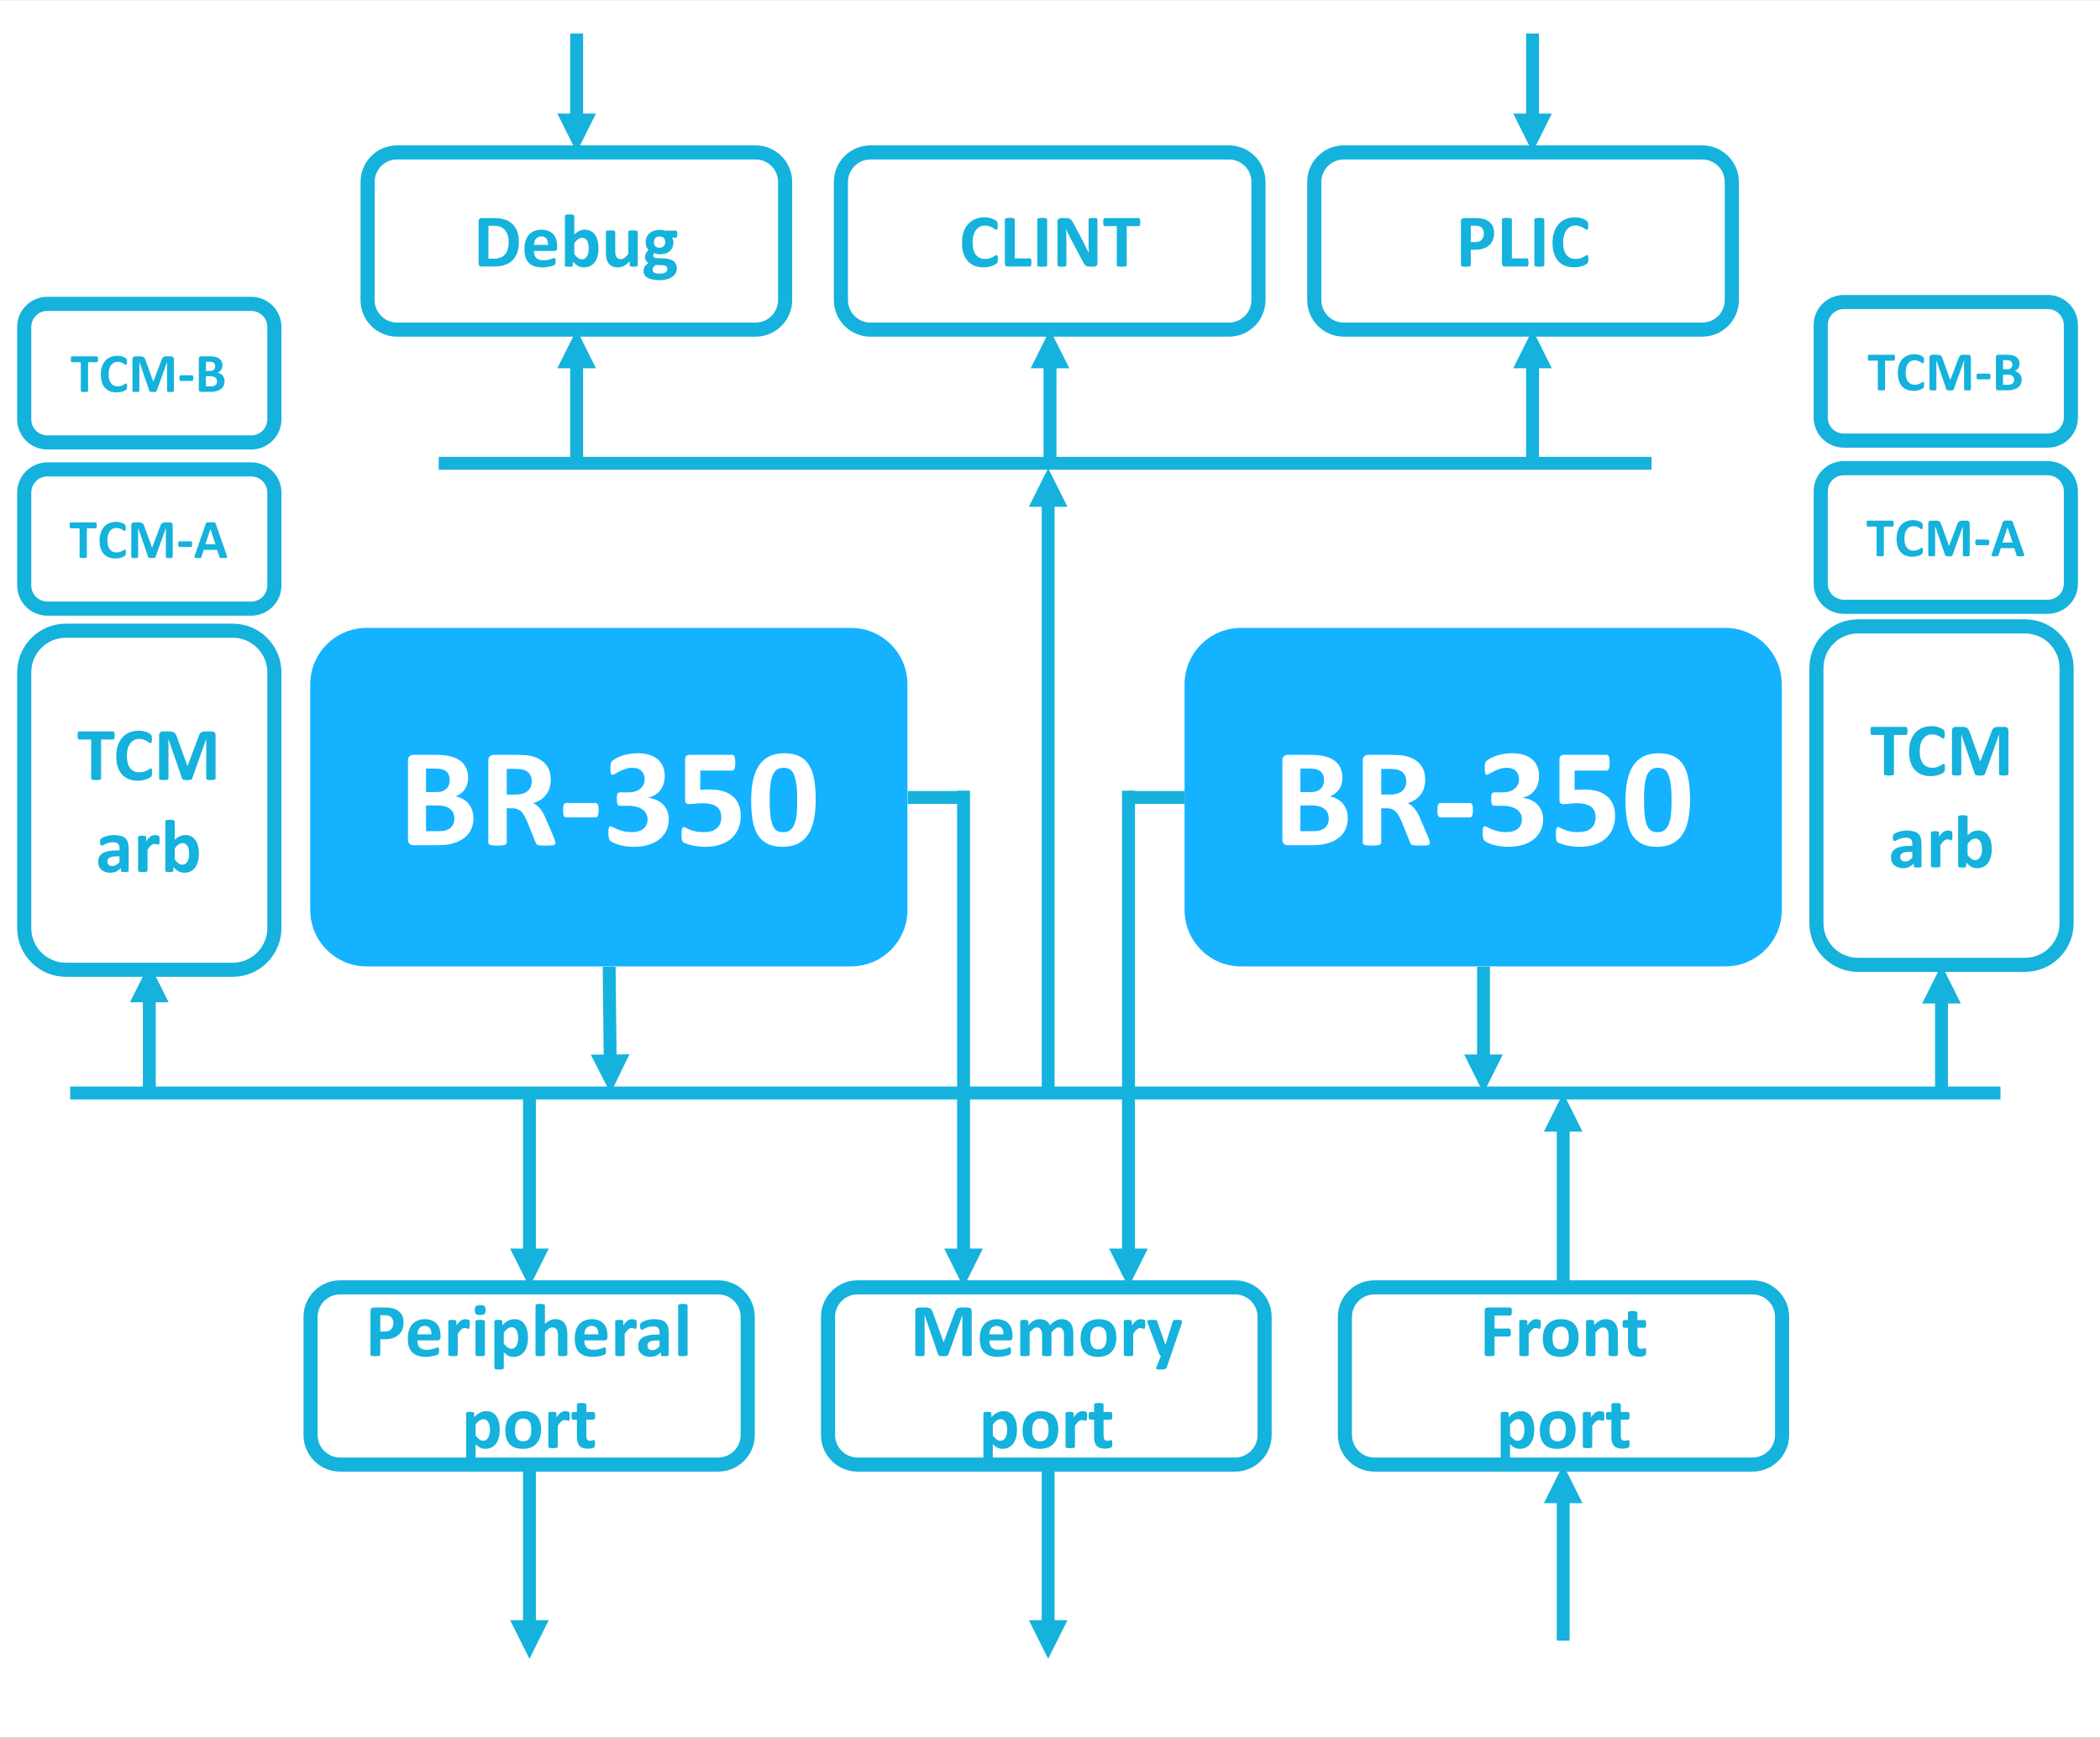 <?xml version="1.0" encoding="UTF-8"?>
<svg xmlns="http://www.w3.org/2000/svg" xmlns:xlink="http://www.w3.org/1999/xlink" width="4110" height="3401" viewBox="0 0 411 340.08" version="1.1">
<rect x="0" y="0" width="411" height="340.08" fill="#333333" stroke="none"/>
<defs>
<g>
<symbol overflow="visible" id="glyph0-0">
<path style="stroke:none;" d="M 13.5 -17.688 L 13.5 0 L 0.578 0 L 0.578 -17.688 Z M 12.016 -1.375 L 12.016 -16.312 L 2.016 -16.312 L 2.016 -1.375 Z M 10.672 -11.547 C 10.672 -11.035 10.59 -10.574 10.438 -10.172 C 10.289 -9.773 10.082 -9.43 9.812 -9.141 C 9.539 -8.859 9.211 -8.633 8.828 -8.469 C 8.453 -8.312 8.043 -8.207 7.609 -8.156 L 7.531 -6.5 C 7.52 -6.375 7.414 -6.285 7.219 -6.234 C 7.031 -6.191 6.762 -6.172 6.422 -6.172 C 6.211 -6.172 6.035 -6.172 5.891 -6.172 C 5.754 -6.18 5.637 -6.195 5.547 -6.219 C 5.461 -6.246 5.398 -6.285 5.359 -6.328 C 5.328 -6.367 5.312 -6.426 5.312 -6.5 L 5.203 -8.641 C 5.18 -9.004 5.238 -9.254 5.375 -9.391 C 5.52 -9.523 5.727 -9.594 6 -9.594 L 6.188 -9.594 C 6.52 -9.594 6.801 -9.641 7.031 -9.734 C 7.27 -9.836 7.461 -9.969 7.609 -10.125 C 7.754 -10.289 7.859 -10.484 7.922 -10.703 C 7.992 -10.93 8.031 -11.176 8.031 -11.438 C 8.031 -11.988 7.855 -12.438 7.516 -12.781 C 7.172 -13.121 6.648 -13.297 5.953 -13.297 C 5.629 -13.297 5.34 -13.262 5.094 -13.203 C 4.852 -13.141 4.637 -13.07 4.453 -13 C 4.273 -12.938 4.121 -12.871 4 -12.812 C 3.883 -12.758 3.805 -12.734 3.766 -12.734 C 3.723 -12.734 3.68 -12.742 3.641 -12.766 C 3.609 -12.785 3.574 -12.828 3.547 -12.891 C 3.523 -12.949 3.504 -13.047 3.484 -13.172 C 3.473 -13.293 3.469 -13.461 3.469 -13.672 C 3.469 -13.91 3.477 -14.094 3.5 -14.219 C 3.527 -14.34 3.582 -14.438 3.656 -14.5 C 3.715 -14.57 3.836 -14.645 4.016 -14.719 C 4.191 -14.801 4.398 -14.875 4.641 -14.938 C 4.887 -15.008 5.164 -15.066 5.469 -15.109 C 5.77 -15.148 6.082 -15.172 6.406 -15.172 C 7.176 -15.172 7.832 -15.074 8.375 -14.891 C 8.914 -14.703 9.352 -14.441 9.688 -14.109 C 10.027 -13.785 10.281 -13.398 10.438 -12.953 C 10.59 -12.516 10.672 -12.043 10.672 -11.547 Z M 7.844 -3.891 C 7.844 -3.648 7.82 -3.441 7.781 -3.266 C 7.738 -3.098 7.66 -2.961 7.547 -2.859 C 7.441 -2.754 7.293 -2.68 7.109 -2.641 C 6.93 -2.598 6.715 -2.578 6.469 -2.578 C 6.207 -2.578 5.98 -2.598 5.797 -2.641 C 5.617 -2.68 5.473 -2.754 5.359 -2.859 C 5.254 -2.961 5.18 -3.098 5.141 -3.266 C 5.098 -3.441 5.078 -3.648 5.078 -3.891 C 5.078 -4.137 5.098 -4.348 5.141 -4.516 C 5.18 -4.68 5.254 -4.816 5.359 -4.922 C 5.473 -5.035 5.617 -5.113 5.797 -5.156 C 5.98 -5.207 6.207 -5.234 6.469 -5.234 C 6.715 -5.234 6.93 -5.207 7.109 -5.156 C 7.293 -5.113 7.441 -5.035 7.547 -4.922 C 7.66 -4.816 7.738 -4.68 7.781 -4.516 C 7.82 -4.348 7.844 -4.137 7.844 -3.891 Z M 0 5.422 Z M 0 5.422 "/>
</symbol>
<symbol overflow="visible" id="glyph0-1">
<path style="stroke:none;" d="M 14.734 -5.312 C 14.734 -4.676 14.645 -4.102 14.469 -3.594 C 14.301 -3.082 14.059 -2.629 13.75 -2.234 C 13.445 -1.848 13.082 -1.512 12.656 -1.234 C 12.238 -0.953 11.773 -0.715 11.266 -0.531 C 10.754 -0.352 10.207 -0.215 9.625 -0.125 C 9.051 -0.039 8.41 0 7.703 0 L 3 0 C 2.695 0 2.441 -0.086 2.234 -0.266 C 2.023 -0.441 1.922 -0.734 1.922 -1.141 L 1.922 -16.562 C 1.922 -16.957 2.023 -17.242 2.234 -17.422 C 2.441 -17.598 2.695 -17.688 3 -17.688 L 7.438 -17.688 C 8.52 -17.688 9.438 -17.59 10.188 -17.406 C 10.945 -17.227 11.582 -16.949 12.094 -16.578 C 12.602 -16.211 12.992 -15.746 13.266 -15.188 C 13.543 -14.625 13.688 -13.957 13.688 -13.188 C 13.688 -12.758 13.629 -12.355 13.516 -11.984 C 13.41 -11.609 13.254 -11.262 13.047 -10.953 C 12.836 -10.641 12.574 -10.363 12.266 -10.125 C 11.961 -9.895 11.613 -9.707 11.219 -9.562 C 11.727 -9.469 12.191 -9.305 12.609 -9.078 C 13.035 -8.848 13.406 -8.551 13.719 -8.188 C 14.027 -7.832 14.273 -7.41 14.453 -6.922 C 14.637 -6.441 14.734 -5.902 14.734 -5.312 Z M 10.094 -12.75 C 10.094 -13.113 10.035 -13.438 9.922 -13.719 C 9.816 -13.996 9.652 -14.234 9.438 -14.422 C 9.219 -14.605 8.941 -14.75 8.609 -14.844 C 8.273 -14.945 7.832 -15 7.281 -15 L 5.453 -15 L 5.453 -10.406 L 7.469 -10.406 C 7.988 -10.406 8.398 -10.469 8.703 -10.594 C 9.012 -10.715 9.273 -10.883 9.484 -11.094 C 9.691 -11.309 9.844 -11.562 9.938 -11.844 C 10.039 -12.133 10.094 -12.438 10.094 -12.75 Z M 11 -5.188 C 11 -5.59 10.93 -5.957 10.797 -6.281 C 10.66 -6.602 10.457 -6.875 10.188 -7.094 C 9.926 -7.309 9.59 -7.477 9.188 -7.594 C 8.781 -7.715 8.246 -7.781 7.594 -7.781 L 5.453 -7.781 L 5.453 -2.75 L 8.047 -2.75 C 8.555 -2.75 8.977 -2.801 9.312 -2.906 C 9.652 -3.008 9.953 -3.16 10.203 -3.359 C 10.449 -3.566 10.645 -3.82 10.781 -4.125 C 10.926 -4.434 11 -4.789 11 -5.188 Z M 11 -5.188 "/>
</symbol>
<symbol overflow="visible" id="glyph0-2">
<path style="stroke:none;" d="M 15.047 -0.469 C 15.047 -0.363 15.023 -0.273 14.984 -0.203 C 14.953 -0.141 14.867 -0.082 14.734 -0.031 C 14.598 0.008 14.395 0.035 14.125 0.047 C 13.863 0.066 13.508 0.078 13.062 0.078 C 12.676 0.078 12.367 0.066 12.141 0.047 C 11.91 0.035 11.727 0.004 11.594 -0.047 C 11.469 -0.098 11.371 -0.16 11.312 -0.234 C 11.258 -0.316 11.215 -0.41 11.188 -0.516 L 9.594 -4.469 C 9.406 -4.914 9.215 -5.312 9.031 -5.656 C 8.852 -6.008 8.648 -6.301 8.422 -6.531 C 8.203 -6.758 7.945 -6.93 7.656 -7.047 C 7.363 -7.168 7.023 -7.234 6.641 -7.234 L 5.531 -7.234 L 5.531 -0.5 C 5.531 -0.406 5.496 -0.32 5.438 -0.25 C 5.375 -0.176 5.273 -0.113 5.141 -0.062 C 5.004 -0.02 4.82 0.008 4.594 0.031 C 4.363 0.059 4.07 0.078 3.719 0.078 C 3.375 0.078 3.082 0.059 2.844 0.031 C 2.613 0.008 2.43 -0.02 2.297 -0.062 C 2.16 -0.113 2.059 -0.176 2 -0.25 C 1.945 -0.32 1.922 -0.406 1.922 -0.5 L 1.922 -16.562 C 1.922 -16.957 2.023 -17.242 2.234 -17.422 C 2.441 -17.598 2.695 -17.688 3 -17.688 L 7.578 -17.688 C 8.035 -17.688 8.414 -17.676 8.719 -17.656 C 9.02 -17.645 9.297 -17.621 9.547 -17.594 C 10.254 -17.5 10.891 -17.324 11.453 -17.078 C 12.023 -16.828 12.508 -16.504 12.906 -16.109 C 13.309 -15.711 13.617 -15.242 13.828 -14.703 C 14.035 -14.16 14.141 -13.539 14.141 -12.844 C 14.141 -12.25 14.059 -11.707 13.906 -11.219 C 13.758 -10.727 13.539 -10.289 13.25 -9.906 C 12.957 -9.531 12.598 -9.195 12.172 -8.906 C 11.742 -8.625 11.254 -8.398 10.703 -8.234 C 10.973 -8.109 11.223 -7.949 11.453 -7.766 C 11.68 -7.586 11.898 -7.367 12.109 -7.109 C 12.316 -6.848 12.508 -6.551 12.688 -6.219 C 12.871 -5.883 13.051 -5.508 13.219 -5.094 L 14.719 -1.594 C 14.852 -1.25 14.941 -0.996 14.984 -0.844 C 15.023 -0.688 15.047 -0.559 15.047 -0.469 Z M 10.422 -12.469 C 10.422 -13.051 10.285 -13.539 10.016 -13.938 C 9.754 -14.34 9.32 -14.629 8.719 -14.797 C 8.539 -14.836 8.332 -14.867 8.094 -14.891 C 7.863 -14.918 7.543 -14.938 7.141 -14.938 L 5.531 -14.938 L 5.531 -9.922 L 7.359 -9.922 C 7.867 -9.922 8.312 -9.984 8.688 -10.109 C 9.07 -10.23 9.391 -10.406 9.641 -10.625 C 9.898 -10.852 10.094 -11.117 10.219 -11.422 C 10.352 -11.73 10.422 -12.082 10.422 -12.469 Z M 10.422 -12.469 "/>
</symbol>
<symbol overflow="visible" id="glyph0-3">
<path style="stroke:none;" d="M 7.766 -6.875 C 7.766 -6.344 7.711 -5.973 7.609 -5.766 C 7.516 -5.555 7.355 -5.453 7.141 -5.453 L 1.453 -5.453 C 1.223 -5.453 1.055 -5.555 0.953 -5.766 C 0.859 -5.98 0.812 -6.352 0.812 -6.875 C 0.812 -7.383 0.859 -7.742 0.953 -7.953 C 1.055 -8.16 1.223 -8.266 1.453 -8.266 L 7.141 -8.266 C 7.242 -8.266 7.332 -8.242 7.406 -8.203 C 7.488 -8.16 7.555 -8.082 7.609 -7.969 C 7.668 -7.863 7.711 -7.715 7.734 -7.531 C 7.754 -7.352 7.766 -7.133 7.766 -6.875 Z M 7.766 -6.875 "/>
</symbol>
<symbol overflow="visible" id="glyph0-4">
<path style="stroke:none;" d="M 12.984 -5.188 C 12.984 -4.301 12.816 -3.512 12.484 -2.828 C 12.148 -2.148 11.68 -1.574 11.078 -1.109 C 10.473 -0.641 9.746 -0.285 8.906 -0.047 C 8.07 0.191 7.16 0.312 6.172 0.312 C 5.566 0.312 4.996 0.27 4.469 0.188 C 3.938 0.102 3.465 0 3.062 -0.125 C 2.664 -0.258 2.332 -0.395 2.062 -0.531 C 1.801 -0.664 1.629 -0.77 1.547 -0.844 C 1.461 -0.914 1.398 -1 1.359 -1.094 C 1.316 -1.184 1.277 -1.289 1.25 -1.406 C 1.219 -1.527 1.191 -1.688 1.172 -1.875 C 1.16 -2.059 1.156 -2.289 1.156 -2.562 C 1.156 -2.996 1.191 -3.301 1.266 -3.469 C 1.336 -3.633 1.445 -3.719 1.594 -3.719 C 1.684 -3.719 1.844 -3.652 2.062 -3.531 C 2.289 -3.406 2.578 -3.27 2.922 -3.125 C 3.273 -2.988 3.68 -2.855 4.141 -2.734 C 4.605 -2.617 5.141 -2.562 5.734 -2.562 C 6.23 -2.562 6.672 -2.617 7.047 -2.734 C 7.43 -2.848 7.758 -3.016 8.031 -3.234 C 8.301 -3.449 8.5 -3.711 8.625 -4.016 C 8.758 -4.316 8.828 -4.656 8.828 -5.031 C 8.828 -5.434 8.746 -5.801 8.594 -6.125 C 8.438 -6.457 8.195 -6.738 7.875 -6.969 C 7.562 -7.207 7.164 -7.391 6.688 -7.516 C 6.207 -7.648 5.645 -7.719 5 -7.719 L 3.469 -7.719 C 3.352 -7.719 3.254 -7.734 3.172 -7.766 C 3.086 -7.793 3.02 -7.859 2.969 -7.953 C 2.914 -8.055 2.871 -8.195 2.844 -8.375 C 2.82 -8.551 2.812 -8.781 2.812 -9.062 C 2.812 -9.332 2.82 -9.551 2.844 -9.719 C 2.871 -9.883 2.91 -10.008 2.953 -10.094 C 3.004 -10.184 3.066 -10.25 3.141 -10.281 C 3.223 -10.32 3.32 -10.344 3.438 -10.344 L 4.984 -10.344 C 5.504 -10.344 5.969 -10.406 6.375 -10.531 C 6.789 -10.652 7.133 -10.832 7.406 -11.062 C 7.684 -11.289 7.898 -11.566 8.047 -11.891 C 8.191 -12.211 8.266 -12.57 8.266 -12.969 C 8.266 -13.258 8.211 -13.539 8.109 -13.812 C 8.016 -14.082 7.867 -14.316 7.672 -14.516 C 7.484 -14.711 7.23 -14.867 6.922 -14.984 C 6.609 -15.098 6.242 -15.156 5.828 -15.156 C 5.348 -15.156 4.898 -15.082 4.484 -14.938 C 4.066 -14.789 3.691 -14.633 3.359 -14.469 C 3.023 -14.301 2.738 -14.145 2.5 -14 C 2.27 -13.852 2.102 -13.781 2 -13.781 C 1.926 -13.781 1.855 -13.797 1.797 -13.828 C 1.742 -13.855 1.695 -13.922 1.656 -14.016 C 1.625 -14.105 1.598 -14.238 1.578 -14.406 C 1.566 -14.582 1.562 -14.805 1.562 -15.078 C 1.562 -15.305 1.566 -15.492 1.578 -15.641 C 1.586 -15.793 1.602 -15.922 1.625 -16.016 C 1.652 -16.117 1.691 -16.207 1.734 -16.281 C 1.773 -16.352 1.836 -16.43 1.922 -16.516 C 2.012 -16.605 2.203 -16.738 2.484 -16.906 C 2.762 -17.082 3.117 -17.254 3.547 -17.422 C 3.98 -17.586 4.477 -17.723 5.031 -17.828 C 5.59 -17.941 6.203 -18 6.859 -18 C 7.723 -18 8.484 -17.898 9.141 -17.703 C 9.793 -17.504 10.348 -17.211 10.797 -16.828 C 11.254 -16.453 11.598 -15.988 11.828 -15.438 C 12.066 -14.883 12.188 -14.262 12.188 -13.578 C 12.188 -13.035 12.113 -12.527 11.969 -12.062 C 11.832 -11.602 11.633 -11.191 11.375 -10.828 C 11.113 -10.461 10.785 -10.148 10.391 -9.891 C 9.992 -9.641 9.535 -9.449 9.016 -9.328 L 9.016 -9.281 C 9.629 -9.207 10.18 -9.051 10.672 -8.812 C 11.168 -8.57 11.586 -8.27 11.922 -7.906 C 12.262 -7.539 12.523 -7.121 12.703 -6.656 C 12.887 -6.195 12.984 -5.707 12.984 -5.188 Z M 12.984 -5.188 "/>
</symbol>
<symbol overflow="visible" id="glyph0-5">
<path style="stroke:none;" d="M 12.906 -5.75 C 12.906 -4.789 12.738 -3.93 12.406 -3.172 C 12.07 -2.422 11.602 -1.785 11 -1.266 C 10.395 -0.754 9.664 -0.363 8.812 -0.094 C 7.957 0.176 7.008 0.312 5.969 0.312 C 5.426 0.312 4.902 0.273 4.406 0.203 C 3.914 0.141 3.473 0.055 3.078 -0.047 C 2.691 -0.148 2.371 -0.254 2.125 -0.359 C 1.875 -0.461 1.707 -0.547 1.625 -0.609 C 1.551 -0.68 1.492 -0.758 1.453 -0.844 C 1.422 -0.926 1.395 -1.023 1.375 -1.141 C 1.352 -1.254 1.336 -1.395 1.328 -1.562 C 1.316 -1.738 1.312 -1.945 1.312 -2.188 C 1.312 -2.445 1.32 -2.664 1.344 -2.844 C 1.363 -3.02 1.391 -3.16 1.422 -3.266 C 1.461 -3.379 1.508 -3.457 1.562 -3.5 C 1.621 -3.539 1.691 -3.562 1.766 -3.562 C 1.855 -3.562 2 -3.508 2.188 -3.406 C 2.371 -3.301 2.617 -3.184 2.922 -3.062 C 3.223 -2.938 3.594 -2.82 4.031 -2.719 C 4.465 -2.613 4.992 -2.562 5.609 -2.562 C 6.137 -2.562 6.617 -2.613 7.047 -2.719 C 7.48 -2.832 7.848 -3.008 8.141 -3.25 C 8.441 -3.488 8.676 -3.789 8.844 -4.156 C 9.008 -4.52 9.094 -4.957 9.094 -5.469 C 9.094 -5.902 9.023 -6.297 8.891 -6.641 C 8.754 -6.98 8.539 -7.27 8.25 -7.5 C 7.957 -7.738 7.574 -7.914 7.109 -8.031 C 6.641 -8.152 6.074 -8.219 5.422 -8.219 C 4.891 -8.219 4.402 -8.184 3.969 -8.125 C 3.539 -8.07 3.133 -8.047 2.75 -8.047 C 2.488 -8.047 2.301 -8.113 2.188 -8.25 C 2.07 -8.383 2.016 -8.629 2.016 -8.984 L 2.016 -16.672 C 2.016 -17.035 2.082 -17.297 2.219 -17.453 C 2.363 -17.605 2.594 -17.688 2.906 -17.688 L 11.281 -17.688 C 11.363 -17.688 11.441 -17.66 11.516 -17.609 C 11.586 -17.555 11.645 -17.465 11.688 -17.344 C 11.738 -17.227 11.773 -17.07 11.797 -16.875 C 11.824 -16.676 11.844 -16.441 11.844 -16.172 C 11.844 -15.629 11.789 -15.23 11.688 -14.984 C 11.594 -14.734 11.457 -14.609 11.281 -14.609 L 4.984 -14.609 L 4.984 -10.828 C 5.305 -10.867 5.625 -10.891 5.938 -10.891 C 6.246 -10.898 6.582 -10.906 6.938 -10.906 C 7.895 -10.906 8.742 -10.789 9.484 -10.562 C 10.223 -10.344 10.844 -10.012 11.344 -9.578 C 11.852 -9.148 12.238 -8.613 12.5 -7.969 C 12.77 -7.332 12.906 -6.59 12.906 -5.75 Z M 12.906 -5.75 "/>
</symbol>
<symbol overflow="visible" id="glyph0-6">
<path style="stroke:none;" d="M 13.422 -8.922 C 13.422 -7.504 13.305 -6.223 13.078 -5.078 C 12.859 -3.941 12.488 -2.973 11.969 -2.172 C 11.457 -1.367 10.785 -0.754 9.953 -0.328 C 9.129 0.098 8.121 0.312 6.938 0.312 C 5.719 0.312 4.711 0.102 3.922 -0.312 C 3.129 -0.727 2.496 -1.32 2.031 -2.094 C 1.57 -2.871 1.246 -3.828 1.062 -4.953 C 0.875 -6.074 0.781 -7.352 0.781 -8.781 C 0.781 -10.184 0.895 -11.457 1.125 -12.594 C 1.363 -13.738 1.738 -14.711 2.25 -15.516 C 2.758 -16.316 3.426 -16.93 4.25 -17.359 C 5.082 -17.785 6.094 -18 7.281 -18 C 8.488 -18 9.488 -17.789 10.281 -17.375 C 11.082 -16.969 11.711 -16.371 12.172 -15.594 C 12.637 -14.812 12.961 -13.855 13.141 -12.734 C 13.324 -11.609 13.422 -10.336 13.422 -8.922 Z M 9.797 -8.734 C 9.797 -9.574 9.773 -10.316 9.734 -10.953 C 9.691 -11.598 9.617 -12.156 9.516 -12.625 C 9.422 -13.102 9.301 -13.504 9.156 -13.828 C 9.02 -14.16 8.852 -14.426 8.656 -14.625 C 8.457 -14.82 8.227 -14.957 7.969 -15.031 C 7.719 -15.113 7.434 -15.156 7.125 -15.156 C 6.582 -15.156 6.133 -15.023 5.781 -14.766 C 5.438 -14.516 5.16 -14.129 4.953 -13.609 C 4.754 -13.086 4.613 -12.434 4.531 -11.656 C 4.445 -10.883 4.406 -9.98 4.406 -8.953 C 4.406 -7.691 4.453 -6.648 4.547 -5.828 C 4.648 -5.004 4.805 -4.348 5.016 -3.859 C 5.23 -3.367 5.508 -3.023 5.844 -2.828 C 6.184 -2.641 6.594 -2.547 7.062 -2.547 C 7.426 -2.547 7.742 -2.602 8.016 -2.719 C 8.285 -2.832 8.52 -3 8.719 -3.219 C 8.926 -3.445 9.098 -3.734 9.234 -4.078 C 9.379 -4.43 9.492 -4.832 9.578 -5.281 C 9.66 -5.738 9.719 -6.254 9.75 -6.828 C 9.777 -7.41 9.797 -8.047 9.797 -8.734 Z M 9.797 -8.734 "/>
</symbol>
<symbol overflow="visible" id="glyph1-0">
<path style="stroke:none;" d="M 7.234 -9.484 L 7.234 0 L 0.312 0 L 0.312 -9.484 Z M 6.438 -0.734 L 6.438 -8.734 L 1.078 -8.734 L 1.078 -0.734 Z M 5.719 -6.188 C 5.719 -5.906 5.676 -5.652 5.594 -5.438 C 5.508 -5.227 5.395 -5.043 5.25 -4.891 C 5.113 -4.742 4.941 -4.621 4.734 -4.531 C 4.535 -4.445 4.316 -4.387 4.078 -4.359 L 4.031 -3.484 C 4.031 -3.422 3.977 -3.371 3.875 -3.344 C 3.77 -3.312 3.621 -3.297 3.438 -3.297 C 3.332 -3.297 3.238 -3.297 3.156 -3.297 C 3.082 -3.305 3.02 -3.316 2.969 -3.328 C 2.926 -3.348 2.895 -3.367 2.875 -3.391 C 2.852 -3.41 2.844 -3.441 2.844 -3.484 L 2.797 -4.625 C 2.773 -4.82 2.801 -4.957 2.875 -5.031 C 2.957 -5.102 3.07 -5.141 3.219 -5.141 L 3.312 -5.141 C 3.488 -5.141 3.641 -5.164 3.766 -5.219 C 3.887 -5.27 3.988 -5.336 4.062 -5.422 C 4.145 -5.512 4.203 -5.617 4.234 -5.734 C 4.273 -5.855 4.297 -5.988 4.297 -6.125 C 4.297 -6.414 4.199 -6.656 4.016 -6.844 C 3.836 -7.027 3.559 -7.125 3.188 -7.125 C 3.02 -7.125 2.867 -7.105 2.734 -7.078 C 2.598 -7.047 2.477 -7.008 2.375 -6.969 C 2.281 -6.938 2.199 -6.898 2.141 -6.859 C 2.078 -6.828 2.035 -6.812 2.016 -6.812 C 1.992 -6.812 1.973 -6.816 1.953 -6.828 C 1.93 -6.848 1.91 -6.875 1.891 -6.906 C 1.879 -6.934 1.867 -6.984 1.859 -7.047 C 1.859 -7.117 1.859 -7.211 1.859 -7.328 C 1.859 -7.449 1.863 -7.547 1.875 -7.609 C 1.883 -7.68 1.91 -7.734 1.953 -7.766 C 1.98 -7.805 2.047 -7.848 2.141 -7.891 C 2.242 -7.93 2.359 -7.969 2.484 -8 C 2.617 -8.039 2.766 -8.07 2.922 -8.094 C 3.086 -8.113 3.254 -8.125 3.422 -8.125 C 3.836 -8.125 4.191 -8.07 4.484 -7.969 C 4.773 -7.875 5.008 -7.738 5.188 -7.562 C 5.371 -7.383 5.508 -7.176 5.594 -6.938 C 5.676 -6.695 5.719 -6.445 5.719 -6.188 Z M 4.203 -2.078 C 4.203 -1.953 4.184 -1.84 4.156 -1.75 C 4.133 -1.664 4.09 -1.59 4.031 -1.531 C 3.977 -1.477 3.902 -1.434 3.812 -1.406 C 3.719 -1.383 3.602 -1.375 3.469 -1.375 C 3.32 -1.375 3.199 -1.383 3.109 -1.406 C 3.016 -1.434 2.934 -1.477 2.875 -1.531 C 2.82 -1.59 2.777 -1.664 2.75 -1.75 C 2.727 -1.84 2.719 -1.953 2.719 -2.078 C 2.719 -2.211 2.727 -2.328 2.75 -2.422 C 2.777 -2.512 2.82 -2.586 2.875 -2.641 C 2.934 -2.699 3.016 -2.742 3.109 -2.766 C 3.199 -2.793 3.32 -2.812 3.469 -2.812 C 3.602 -2.812 3.719 -2.793 3.812 -2.766 C 3.902 -2.742 3.977 -2.699 4.031 -2.641 C 4.09 -2.586 4.133 -2.512 4.156 -2.422 C 4.184 -2.328 4.203 -2.211 4.203 -2.078 Z M 0 2.906 Z M 0 2.906 "/>
</symbol>
<symbol overflow="visible" id="glyph1-1">
<path style="stroke:none;" d="M 7.344 -8.688 C 7.344 -8.539 7.332 -8.414 7.312 -8.312 C 7.301 -8.219 7.285 -8.137 7.266 -8.078 C 7.242 -8.016 7.211 -7.965 7.172 -7.938 C 7.141 -7.914 7.098 -7.906 7.047 -7.906 L 4.688 -7.906 L 4.688 -0.266 C 4.688 -0.211 4.664 -0.164 4.625 -0.125 C 4.594 -0.094 4.539 -0.059 4.469 -0.031 C 4.395 -0.008 4.293 0.004 4.172 0.016 C 4.047 0.035 3.895 0.047 3.719 0.047 C 3.531 0.047 3.371 0.035 3.25 0.016 C 3.125 0.004 3.023 -0.008 2.953 -0.031 C 2.879 -0.059 2.824 -0.094 2.797 -0.125 C 2.766 -0.164 2.75 -0.211 2.75 -0.266 L 2.75 -7.906 L 0.375 -7.906 C 0.32 -7.906 0.277 -7.914 0.25 -7.938 C 0.219 -7.965 0.184 -8.016 0.156 -8.078 C 0.133 -8.137 0.117 -8.219 0.109 -8.312 C 0.098 -8.414 0.094 -8.539 0.094 -8.688 C 0.094 -8.832 0.098 -8.957 0.109 -9.062 C 0.117 -9.164 0.133 -9.242 0.156 -9.297 C 0.184 -9.355 0.219 -9.406 0.25 -9.438 C 0.277 -9.465 0.32 -9.484 0.375 -9.484 L 7.047 -9.484 C 7.098 -9.484 7.141 -9.465 7.172 -9.438 C 7.211 -9.406 7.242 -9.355 7.266 -9.297 C 7.285 -9.242 7.301 -9.164 7.312 -9.062 C 7.332 -8.957 7.344 -8.832 7.344 -8.688 Z M 7.344 -8.688 "/>
</symbol>
<symbol overflow="visible" id="glyph1-2">
<path style="stroke:none;" d="M 7.594 -1.438 C 7.594 -1.312 7.586 -1.207 7.578 -1.125 C 7.566 -1.039 7.551 -0.965 7.531 -0.906 C 7.52 -0.844 7.504 -0.789 7.484 -0.75 C 7.461 -0.707 7.418 -0.652 7.359 -0.594 C 7.305 -0.539 7.199 -0.465 7.047 -0.375 C 6.898 -0.289 6.711 -0.207 6.484 -0.125 C 6.266 -0.039 6.008 0.023 5.719 0.078 C 5.438 0.129 5.133 0.156 4.812 0.156 C 4.156 0.156 3.566 0.055 3.047 -0.141 C 2.523 -0.348 2.082 -0.648 1.719 -1.047 C 1.352 -1.441 1.07 -1.938 0.875 -2.531 C 0.676 -3.121 0.578 -3.816 0.578 -4.609 C 0.578 -5.418 0.68 -6.141 0.891 -6.766 C 1.105 -7.387 1.41 -7.91 1.797 -8.328 C 2.18 -8.754 2.645 -9.078 3.188 -9.297 C 3.727 -9.512 4.32 -9.625 4.969 -9.625 C 5.238 -9.625 5.492 -9.602 5.734 -9.562 C 5.973 -9.52 6.195 -9.461 6.406 -9.391 C 6.613 -9.316 6.801 -9.23 6.969 -9.141 C 7.133 -9.055 7.25 -8.977 7.312 -8.906 C 7.383 -8.844 7.43 -8.785 7.453 -8.734 C 7.48 -8.691 7.504 -8.633 7.516 -8.562 C 7.523 -8.5 7.535 -8.418 7.547 -8.328 C 7.555 -8.242 7.562 -8.129 7.562 -7.984 C 7.562 -7.836 7.555 -7.711 7.547 -7.609 C 7.535 -7.516 7.512 -7.43 7.484 -7.359 C 7.461 -7.297 7.434 -7.246 7.406 -7.219 C 7.375 -7.195 7.332 -7.188 7.281 -7.188 C 7.207 -7.188 7.113 -7.227 7 -7.312 C 6.895 -7.395 6.754 -7.488 6.578 -7.594 C 6.398 -7.695 6.184 -7.789 5.938 -7.875 C 5.688 -7.965 5.387 -8.016 5.047 -8.016 C 4.672 -8.016 4.336 -7.934 4.047 -7.781 C 3.754 -7.625 3.504 -7.398 3.297 -7.109 C 3.086 -6.828 2.926 -6.48 2.812 -6.078 C 2.707 -5.68 2.656 -5.227 2.656 -4.719 C 2.656 -4.156 2.711 -3.668 2.828 -3.266 C 2.941 -2.859 3.102 -2.523 3.312 -2.266 C 3.527 -2.004 3.789 -1.805 4.094 -1.672 C 4.395 -1.547 4.734 -1.484 5.109 -1.484 C 5.449 -1.484 5.742 -1.52 5.984 -1.594 C 6.23 -1.676 6.445 -1.766 6.625 -1.859 C 6.809 -1.961 6.961 -2.051 7.078 -2.125 C 7.191 -2.207 7.281 -2.25 7.344 -2.25 C 7.383 -2.25 7.422 -2.238 7.453 -2.219 C 7.48 -2.195 7.508 -2.152 7.531 -2.094 C 7.551 -2.039 7.566 -1.961 7.578 -1.859 C 7.586 -1.754 7.594 -1.613 7.594 -1.438 Z M 7.594 -1.438 "/>
</symbol>
<symbol overflow="visible" id="glyph1-3">
<path style="stroke:none;" d="M 12.078 -0.266 C 12.078 -0.211 12.059 -0.164 12.031 -0.125 C 12.008 -0.094 11.961 -0.059 11.891 -0.031 C 11.816 -0.008 11.723 0.004 11.609 0.016 C 11.492 0.035 11.34 0.047 11.156 0.047 C 10.988 0.047 10.84 0.035 10.719 0.016 C 10.602 0.004 10.508 -0.008 10.438 -0.031 C 10.375 -0.059 10.324 -0.094 10.297 -0.125 C 10.266 -0.164 10.25 -0.211 10.25 -0.266 L 10.25 -7.969 L 10.234 -7.969 L 7.5 -0.266 C 7.477 -0.203 7.441 -0.148 7.391 -0.109 C 7.348 -0.066 7.289 -0.035 7.219 -0.016 C 7.145 0.004 7.043 0.02 6.922 0.031 C 6.805 0.039 6.664 0.047 6.5 0.047 C 6.332 0.047 6.191 0.035 6.078 0.016 C 5.961 0.004 5.863 -0.008 5.781 -0.031 C 5.707 -0.059 5.648 -0.094 5.609 -0.125 C 5.566 -0.164 5.535 -0.211 5.516 -0.266 L 2.875 -7.969 L 2.859 -7.969 L 2.859 -0.266 C 2.859 -0.211 2.84 -0.164 2.812 -0.125 C 2.789 -0.094 2.742 -0.059 2.672 -0.031 C 2.598 -0.008 2.504 0.004 2.391 0.016 C 2.273 0.035 2.121 0.047 1.938 0.047 C 1.758 0.047 1.613 0.035 1.5 0.016 C 1.383 0.004 1.289 -0.008 1.219 -0.031 C 1.145 -0.059 1.09 -0.094 1.062 -0.125 C 1.039 -0.164 1.031 -0.211 1.031 -0.266 L 1.031 -8.703 C 1.031 -8.949 1.094 -9.145 1.219 -9.281 C 1.352 -9.414 1.535 -9.484 1.766 -9.484 L 3.016 -9.484 C 3.242 -9.484 3.438 -9.461 3.594 -9.422 C 3.758 -9.391 3.898 -9.324 4.016 -9.234 C 4.129 -9.148 4.223 -9.035 4.297 -8.891 C 4.379 -8.754 4.453 -8.586 4.516 -8.391 L 6.562 -2.734 L 6.594 -2.734 L 8.719 -8.375 C 8.777 -8.57 8.848 -8.742 8.922 -8.891 C 8.992 -9.035 9.082 -9.148 9.188 -9.234 C 9.289 -9.324 9.41 -9.391 9.547 -9.422 C 9.68 -9.461 9.836 -9.484 10.016 -9.484 L 11.312 -9.484 C 11.445 -9.484 11.562 -9.461 11.656 -9.422 C 11.746 -9.391 11.828 -9.336 11.891 -9.266 C 11.949 -9.203 12 -9.121 12.031 -9.031 C 12.059 -8.938 12.078 -8.824 12.078 -8.703 Z M 12.078 -0.266 "/>
</symbol>
<symbol overflow="visible" id="glyph1-4">
<path style="stroke:none;" d=""/>
</symbol>
<symbol overflow="visible" id="glyph1-5">
<path style="stroke:none;" d="M 6.484 -0.234 C 6.484 -0.16 6.457 -0.102 6.406 -0.062 C 6.363 -0.02 6.289 0.004 6.188 0.016 C 6.082 0.035 5.926 0.047 5.719 0.047 C 5.5 0.047 5.336 0.035 5.234 0.016 C 5.141 0.004 5.07 -0.02 5.031 -0.062 C 4.988 -0.102 4.969 -0.16 4.969 -0.234 L 4.969 -0.75 C 4.695 -0.457 4.387 -0.227 4.047 -0.062 C 3.703 0.09 3.32 0.172 2.906 0.172 C 2.551 0.172 2.227 0.121 1.938 0.031 C 1.656 -0.059 1.402 -0.195 1.188 -0.375 C 0.977 -0.551 0.809 -0.77 0.688 -1.031 C 0.57 -1.289 0.516 -1.598 0.516 -1.953 C 0.516 -2.336 0.586 -2.672 0.734 -2.953 C 0.887 -3.23 1.113 -3.461 1.406 -3.641 C 1.707 -3.824 2.078 -3.961 2.516 -4.047 C 2.949 -4.137 3.461 -4.188 4.047 -4.188 L 4.688 -4.188 L 4.688 -4.578 C 4.688 -4.785 4.664 -4.961 4.625 -5.109 C 4.582 -5.262 4.508 -5.395 4.406 -5.5 C 4.312 -5.602 4.184 -5.676 4.031 -5.719 C 3.875 -5.77 3.676 -5.797 3.438 -5.797 C 3.133 -5.797 2.855 -5.758 2.609 -5.688 C 2.367 -5.625 2.152 -5.551 1.969 -5.469 C 1.789 -5.383 1.637 -5.305 1.516 -5.234 C 1.391 -5.172 1.285 -5.141 1.203 -5.141 C 1.148 -5.141 1.102 -5.156 1.062 -5.188 C 1.02 -5.227 0.98 -5.281 0.953 -5.344 C 0.93 -5.402 0.91 -5.484 0.891 -5.578 C 0.879 -5.668 0.875 -5.77 0.875 -5.875 C 0.875 -6.027 0.883 -6.148 0.906 -6.234 C 0.934 -6.324 0.984 -6.406 1.047 -6.469 C 1.117 -6.539 1.238 -6.617 1.406 -6.703 C 1.582 -6.793 1.785 -6.879 2.016 -6.953 C 2.242 -7.023 2.492 -7.082 2.766 -7.125 C 3.035 -7.176 3.316 -7.203 3.609 -7.203 C 4.117 -7.203 4.555 -7.148 4.922 -7.047 C 5.285 -6.953 5.582 -6.801 5.812 -6.594 C 6.051 -6.383 6.223 -6.113 6.328 -5.781 C 6.43 -5.457 6.484 -5.07 6.484 -4.625 Z M 4.688 -3.031 L 3.984 -3.031 C 3.68 -3.031 3.426 -3.004 3.219 -2.953 C 3.008 -2.91 2.836 -2.84 2.703 -2.75 C 2.566 -2.664 2.465 -2.559 2.406 -2.438 C 2.352 -2.312 2.328 -2.168 2.328 -2.016 C 2.328 -1.742 2.41 -1.527 2.578 -1.375 C 2.754 -1.219 2.992 -1.141 3.297 -1.141 C 3.555 -1.141 3.797 -1.203 4.016 -1.328 C 4.23 -1.461 4.457 -1.656 4.688 -1.906 Z M 4.688 -3.031 "/>
</symbol>
<symbol overflow="visible" id="glyph1-6">
<path style="stroke:none;" d="M 5.125 -6.172 C 5.125 -5.992 5.117 -5.848 5.109 -5.734 C 5.098 -5.629 5.082 -5.543 5.062 -5.484 C 5.039 -5.422 5.012 -5.371 4.984 -5.344 C 4.953 -5.32 4.91 -5.312 4.859 -5.312 C 4.828 -5.312 4.785 -5.316 4.734 -5.328 C 4.68 -5.348 4.621 -5.367 4.562 -5.391 C 4.5 -5.41 4.43 -5.426 4.359 -5.438 C 4.285 -5.457 4.207 -5.469 4.125 -5.469 C 4.02 -5.469 3.914 -5.445 3.812 -5.406 C 3.707 -5.363 3.598 -5.293 3.484 -5.203 C 3.379 -5.117 3.262 -5.004 3.141 -4.859 C 3.023 -4.711 2.898 -4.535 2.766 -4.328 L 2.766 -0.25 C 2.766 -0.195 2.746 -0.148 2.719 -0.109 C 2.695 -0.078 2.648 -0.051 2.578 -0.031 C 2.504 -0.008 2.402 0.004 2.281 0.016 C 2.164 0.035 2.02 0.047 1.844 0.047 C 1.664 0.047 1.512 0.035 1.391 0.016 C 1.273 0.004 1.18 -0.008 1.109 -0.031 C 1.047 -0.051 0.996 -0.078 0.969 -0.109 C 0.938 -0.148 0.922 -0.195 0.922 -0.25 L 0.922 -6.781 C 0.922 -6.832 0.93 -6.875 0.953 -6.906 C 0.98 -6.945 1.031 -6.977 1.094 -7 C 1.152 -7.02 1.234 -7.035 1.328 -7.047 C 1.43 -7.066 1.562 -7.078 1.719 -7.078 C 1.871 -7.078 2 -7.066 2.094 -7.047 C 2.195 -7.035 2.273 -7.02 2.328 -7 C 2.387 -6.977 2.43 -6.945 2.453 -6.906 C 2.48 -6.875 2.5 -6.832 2.5 -6.781 L 2.5 -5.969 C 2.664 -6.207 2.82 -6.406 2.969 -6.562 C 3.121 -6.727 3.27 -6.859 3.406 -6.953 C 3.551 -7.043 3.691 -7.109 3.828 -7.141 C 3.961 -7.18 4.098 -7.203 4.234 -7.203 C 4.293 -7.203 4.363 -7.195 4.438 -7.188 C 4.508 -7.176 4.582 -7.16 4.656 -7.141 C 4.738 -7.129 4.805 -7.113 4.859 -7.094 C 4.918 -7.07 4.969 -7.043 5 -7.016 C 5.027 -6.992 5.051 -6.965 5.062 -6.938 C 5.07 -6.914 5.082 -6.879 5.094 -6.828 C 5.102 -6.773 5.109 -6.695 5.109 -6.594 C 5.117 -6.488 5.125 -6.348 5.125 -6.172 Z M 5.125 -6.172 "/>
</symbol>
<symbol overflow="visible" id="glyph1-7">
<path style="stroke:none;" d="M 7.5 -3.609 C 7.5 -3.023 7.434 -2.496 7.312 -2.031 C 7.188 -1.57 7.004 -1.176 6.766 -0.844 C 6.523 -0.52 6.227 -0.27 5.875 -0.094 C 5.531 0.082 5.133 0.172 4.688 0.172 C 4.469 0.172 4.258 0.148 4.062 0.109 C 3.875 0.066 3.691 0 3.516 -0.094 C 3.348 -0.184 3.18 -0.301 3.016 -0.438 C 2.848 -0.582 2.676 -0.754 2.5 -0.953 L 2.5 -0.25 C 2.5 -0.195 2.48 -0.148 2.453 -0.109 C 2.43 -0.078 2.387 -0.043 2.328 -0.016 C 2.266 0.004 2.18 0.02 2.078 0.031 C 1.973 0.039 1.848 0.047 1.703 0.047 C 1.555 0.047 1.43 0.039 1.328 0.031 C 1.223 0.02 1.137 0.004 1.078 -0.016 C 1.023 -0.043 0.98 -0.078 0.953 -0.109 C 0.93 -0.148 0.922 -0.195 0.922 -0.25 L 0.922 -9.875 C 0.922 -9.926 0.938 -9.973 0.969 -10.016 C 0.996 -10.055 1.047 -10.086 1.109 -10.109 C 1.18 -10.137 1.273 -10.16 1.391 -10.172 C 1.512 -10.191 1.664 -10.203 1.844 -10.203 C 2.02 -10.203 2.164 -10.191 2.281 -10.172 C 2.402 -10.16 2.504 -10.137 2.578 -10.109 C 2.648 -10.086 2.695 -10.055 2.719 -10.016 C 2.746 -9.973 2.766 -9.926 2.766 -9.875 L 2.766 -6.266 C 2.93 -6.43 3.098 -6.57 3.266 -6.688 C 3.43 -6.809 3.598 -6.91 3.766 -6.984 C 3.93 -7.055 4.102 -7.109 4.281 -7.141 C 4.457 -7.18 4.641 -7.203 4.828 -7.203 C 5.316 -7.203 5.727 -7.102 6.062 -6.906 C 6.395 -6.719 6.664 -6.457 6.875 -6.125 C 7.09 -5.801 7.25 -5.418 7.344 -4.984 C 7.445 -4.547 7.5 -4.086 7.5 -3.609 Z M 5.594 -3.469 C 5.594 -3.746 5.57 -4.02 5.531 -4.281 C 5.488 -4.539 5.414 -4.77 5.312 -4.969 C 5.207 -5.164 5.07 -5.32 4.906 -5.438 C 4.75 -5.559 4.543 -5.625 4.297 -5.625 C 4.172 -5.625 4.043 -5.602 3.922 -5.562 C 3.805 -5.531 3.684 -5.473 3.562 -5.391 C 3.445 -5.316 3.32 -5.211 3.188 -5.078 C 3.051 -4.941 2.91 -4.773 2.766 -4.578 L 2.766 -2.422 C 3.023 -2.086 3.273 -1.832 3.516 -1.656 C 3.754 -1.488 4 -1.406 4.25 -1.406 C 4.488 -1.406 4.691 -1.461 4.859 -1.578 C 5.023 -1.699 5.16 -1.859 5.266 -2.047 C 5.379 -2.242 5.461 -2.469 5.516 -2.719 C 5.566 -2.965 5.594 -3.219 5.594 -3.469 Z M 5.594 -3.469 "/>
</symbol>
<symbol overflow="visible" id="glyph1-8">
<path style="stroke:none;" d="M 8.906 -4.875 C 8.906 -4.008 8.789 -3.262 8.562 -2.641 C 8.332 -2.023 8.004 -1.52 7.578 -1.125 C 7.16 -0.738 6.645 -0.449 6.031 -0.266 C 5.426 -0.086 4.707 0 3.875 0 L 1.609 0 C 1.441 0 1.301 -0.047 1.188 -0.141 C 1.082 -0.23 1.031 -0.391 1.031 -0.609 L 1.031 -8.875 C 1.031 -9.082 1.082 -9.234 1.188 -9.328 C 1.301 -9.43 1.441 -9.484 1.609 -9.484 L 4.031 -9.484 C 4.871 -9.484 5.586 -9.383 6.172 -9.188 C 6.762 -8.988 7.266 -8.691 7.672 -8.297 C 8.074 -7.91 8.383 -7.43 8.594 -6.859 C 8.801 -6.285 8.906 -5.621 8.906 -4.875 Z M 6.922 -4.812 C 6.922 -5.258 6.863 -5.676 6.75 -6.062 C 6.645 -6.445 6.477 -6.781 6.25 -7.062 C 6.02 -7.352 5.723 -7.578 5.359 -7.734 C 4.992 -7.887 4.512 -7.969 3.922 -7.969 L 2.953 -7.969 L 2.953 -1.531 L 3.953 -1.531 C 4.48 -1.531 4.926 -1.598 5.281 -1.734 C 5.645 -1.867 5.945 -2.07 6.188 -2.344 C 6.434 -2.621 6.617 -2.969 6.734 -3.375 C 6.855 -3.777 6.922 -4.258 6.922 -4.812 Z M 6.922 -4.812 "/>
</symbol>
<symbol overflow="visible" id="glyph1-9">
<path style="stroke:none;" d="M 6.953 -3.703 C 6.953 -3.484 6.898 -3.316 6.797 -3.203 C 6.703 -3.098 6.566 -3.047 6.391 -3.047 L 2.422 -3.047 C 2.422 -2.766 2.453 -2.508 2.516 -2.281 C 2.574 -2.062 2.68 -1.867 2.828 -1.703 C 2.973 -1.547 3.16 -1.426 3.391 -1.344 C 3.617 -1.258 3.891 -1.219 4.203 -1.219 C 4.523 -1.219 4.805 -1.238 5.047 -1.281 C 5.293 -1.332 5.508 -1.383 5.688 -1.438 C 5.863 -1.496 6.008 -1.551 6.125 -1.594 C 6.246 -1.645 6.348 -1.672 6.422 -1.672 C 6.461 -1.672 6.492 -1.66 6.516 -1.641 C 6.543 -1.629 6.57 -1.598 6.594 -1.547 C 6.613 -1.504 6.629 -1.441 6.641 -1.359 C 6.648 -1.285 6.656 -1.184 6.656 -1.062 C 6.656 -0.957 6.648 -0.863 6.641 -0.781 C 6.641 -0.707 6.633 -0.645 6.625 -0.594 C 6.613 -0.539 6.598 -0.492 6.578 -0.453 C 6.555 -0.422 6.527 -0.383 6.5 -0.344 C 6.469 -0.312 6.379 -0.262 6.234 -0.203 C 6.098 -0.148 5.918 -0.09 5.703 -0.031 C 5.484 0.02 5.227 0.066 4.938 0.109 C 4.656 0.148 4.352 0.172 4.031 0.172 C 3.457 0.172 2.949 0.098 2.516 -0.047 C 2.078 -0.191 1.707 -0.414 1.406 -0.719 C 1.113 -1.02 0.895 -1.395 0.75 -1.844 C 0.613 -2.301 0.547 -2.832 0.547 -3.438 C 0.547 -4.02 0.617 -4.547 0.766 -5.016 C 0.918 -5.48 1.141 -5.879 1.422 -6.203 C 1.711 -6.523 2.062 -6.77 2.469 -6.938 C 2.883 -7.113 3.352 -7.203 3.875 -7.203 C 4.414 -7.203 4.879 -7.117 5.266 -6.953 C 5.66 -6.797 5.984 -6.57 6.234 -6.281 C 6.48 -6 6.664 -5.66 6.781 -5.266 C 6.895 -4.879 6.953 -4.457 6.953 -4 Z M 5.172 -4.234 C 5.18 -4.754 5.074 -5.16 4.859 -5.453 C 4.641 -5.742 4.293 -5.891 3.828 -5.891 C 3.598 -5.891 3.395 -5.84 3.219 -5.75 C 3.039 -5.664 2.895 -5.551 2.781 -5.406 C 2.664 -5.258 2.574 -5.082 2.516 -4.875 C 2.461 -4.676 2.43 -4.461 2.422 -4.234 Z M 5.172 -4.234 "/>
</symbol>
<symbol overflow="visible" id="glyph1-10">
<path style="stroke:none;" d="M 7.125 -0.25 C 7.125 -0.195 7.105 -0.148 7.078 -0.109 C 7.055 -0.078 7.012 -0.051 6.953 -0.031 C 6.891 -0.008 6.805 0.004 6.703 0.016 C 6.609 0.035 6.48 0.047 6.328 0.047 C 6.172 0.047 6.039 0.035 5.938 0.016 C 5.844 0.004 5.762 -0.008 5.703 -0.031 C 5.648 -0.051 5.605 -0.078 5.578 -0.109 C 5.555 -0.148 5.547 -0.195 5.547 -0.25 L 5.547 -1 C 5.18 -0.613 4.809 -0.32 4.438 -0.125 C 4.062 0.07 3.676 0.172 3.281 0.172 C 2.832 0.172 2.449 0.098 2.141 -0.047 C 1.836 -0.191 1.59 -0.391 1.406 -0.641 C 1.219 -0.898 1.082 -1.195 1 -1.531 C 0.926 -1.863 0.891 -2.281 0.891 -2.781 L 0.891 -6.781 C 0.891 -6.832 0.898 -6.875 0.922 -6.906 C 0.949 -6.945 1 -6.977 1.062 -7 C 1.133 -7.02 1.227 -7.035 1.344 -7.047 C 1.465 -7.066 1.617 -7.078 1.797 -7.078 C 1.98 -7.078 2.133 -7.066 2.25 -7.047 C 2.363 -7.035 2.457 -7.02 2.531 -7 C 2.602 -6.977 2.648 -6.945 2.672 -6.906 C 2.699 -6.875 2.719 -6.832 2.719 -6.781 L 2.719 -3.094 C 2.719 -2.75 2.738 -2.48 2.781 -2.297 C 2.832 -2.117 2.898 -1.961 2.984 -1.828 C 3.074 -1.703 3.191 -1.602 3.328 -1.531 C 3.473 -1.469 3.641 -1.438 3.828 -1.438 C 4.055 -1.438 4.289 -1.52 4.531 -1.688 C 4.77 -1.863 5.02 -2.113 5.281 -2.438 L 5.281 -6.781 C 5.281 -6.832 5.297 -6.875 5.328 -6.906 C 5.355 -6.945 5.406 -6.977 5.469 -7 C 5.539 -7.02 5.633 -7.035 5.75 -7.047 C 5.871 -7.066 6.023 -7.078 6.203 -7.078 C 6.379 -7.078 6.523 -7.066 6.641 -7.047 C 6.762 -7.035 6.859 -7.02 6.922 -7 C 6.992 -6.977 7.047 -6.945 7.078 -6.906 C 7.105 -6.875 7.125 -6.832 7.125 -6.781 Z M 7.125 -0.25 "/>
</symbol>
<symbol overflow="visible" id="glyph1-11">
<path style="stroke:none;" d="M 6.812 -6.328 C 6.812 -6.098 6.785 -5.926 6.734 -5.812 C 6.68 -5.695 6.613 -5.641 6.531 -5.641 L 5.766 -5.641 C 5.867 -5.523 5.941 -5.387 5.984 -5.234 C 6.035 -5.086 6.062 -4.934 6.062 -4.781 C 6.062 -4.395 5.996 -4.051 5.875 -3.75 C 5.75 -3.457 5.566 -3.207 5.328 -3 C 5.086 -2.801 4.801 -2.648 4.469 -2.547 C 4.133 -2.441 3.762 -2.391 3.359 -2.391 C 3.148 -2.391 2.945 -2.414 2.75 -2.469 C 2.562 -2.52 2.414 -2.582 2.312 -2.656 C 2.258 -2.594 2.207 -2.512 2.156 -2.422 C 2.113 -2.336 2.094 -2.238 2.094 -2.125 C 2.094 -1.988 2.156 -1.871 2.281 -1.781 C 2.402 -1.688 2.578 -1.641 2.797 -1.641 L 4.391 -1.578 C 4.754 -1.555 5.082 -1.496 5.375 -1.406 C 5.664 -1.32 5.91 -1.195 6.109 -1.031 C 6.305 -0.875 6.457 -0.68 6.562 -0.453 C 6.664 -0.223 6.719 0.039 6.719 0.344 C 6.719 0.664 6.645 0.969 6.5 1.25 C 6.363 1.527 6.152 1.773 5.875 1.984 C 5.594 2.199 5.238 2.367 4.812 2.484 C 4.383 2.605 3.883 2.672 3.312 2.672 C 2.75 2.672 2.27 2.621 1.875 2.531 C 1.488 2.445 1.168 2.324 0.922 2.172 C 0.672 2.016 0.488 1.824 0.375 1.609 C 0.258 1.398 0.203 1.164 0.203 0.906 C 0.203 0.738 0.223 0.582 0.266 0.438 C 0.305 0.289 0.363 0.148 0.438 0.016 C 0.52 -0.117 0.617 -0.242 0.734 -0.359 C 0.855 -0.48 0.992 -0.602 1.141 -0.719 C 0.93 -0.832 0.77 -0.984 0.656 -1.172 C 0.539 -1.367 0.484 -1.582 0.484 -1.812 C 0.484 -2.09 0.547 -2.352 0.672 -2.594 C 0.805 -2.832 0.977 -3.047 1.188 -3.234 C 1.02 -3.41 0.883 -3.617 0.781 -3.859 C 0.676 -4.098 0.625 -4.395 0.625 -4.75 C 0.625 -5.121 0.691 -5.461 0.828 -5.766 C 0.961 -6.066 1.148 -6.32 1.391 -6.531 C 1.629 -6.738 1.914 -6.895 2.25 -7 C 2.582 -7.113 2.945 -7.172 3.344 -7.172 C 3.551 -7.172 3.75 -7.152 3.938 -7.125 C 4.121 -7.102 4.297 -7.07 4.453 -7.031 L 6.531 -7.031 C 6.613 -7.031 6.68 -6.973 6.734 -6.859 C 6.785 -6.754 6.812 -6.574 6.812 -6.328 Z M 4.453 -4.781 C 4.453 -5.133 4.352 -5.406 4.156 -5.594 C 3.957 -5.789 3.68 -5.891 3.328 -5.891 C 3.141 -5.891 2.977 -5.855 2.844 -5.797 C 2.707 -5.742 2.59 -5.66 2.5 -5.547 C 2.414 -5.441 2.348 -5.32 2.297 -5.188 C 2.254 -5.051 2.234 -4.902 2.234 -4.75 C 2.234 -4.414 2.332 -4.148 2.531 -3.953 C 2.727 -3.766 3 -3.672 3.344 -3.672 C 3.527 -3.672 3.691 -3.703 3.828 -3.766 C 3.961 -3.824 4.078 -3.906 4.172 -4 C 4.262 -4.102 4.332 -4.223 4.375 -4.359 C 4.426 -4.492 4.453 -4.633 4.453 -4.781 Z M 4.875 0.438 C 4.875 0.219 4.785 0.051 4.609 -0.062 C 4.43 -0.184 4.191 -0.254 3.891 -0.266 L 2.578 -0.297 C 2.453 -0.203 2.348 -0.113 2.266 -0.031 C 2.191 0.051 2.129 0.129 2.078 0.203 C 2.035 0.285 2.008 0.363 2 0.438 C 1.988 0.508 1.984 0.586 1.984 0.672 C 1.984 0.91 2.102 1.094 2.344 1.219 C 2.59 1.34 2.941 1.406 3.391 1.406 C 3.668 1.406 3.906 1.379 4.094 1.328 C 4.277 1.273 4.43 1.199 4.547 1.109 C 4.668 1.016 4.754 0.91 4.797 0.797 C 4.848 0.68 4.875 0.559 4.875 0.438 Z M 4.875 0.438 "/>
</symbol>
<symbol overflow="visible" id="glyph1-12">
<path style="stroke:none;" d="M 6.234 -0.812 C 6.234 -0.664 6.227 -0.539 6.219 -0.438 C 6.207 -0.332 6.184 -0.246 6.156 -0.188 C 6.133 -0.125 6.102 -0.074 6.062 -0.047 C 6.031 -0.016 5.992 0 5.953 0 L 1.609 0 C 1.441 0 1.301 -0.047 1.188 -0.141 C 1.082 -0.23 1.031 -0.391 1.031 -0.609 L 1.031 -9.219 C 1.031 -9.258 1.047 -9.301 1.078 -9.344 C 1.105 -9.383 1.16 -9.414 1.234 -9.438 C 1.305 -9.465 1.406 -9.488 1.531 -9.5 C 1.652 -9.508 1.812 -9.516 2 -9.516 C 2.184 -9.516 2.344 -9.508 2.469 -9.5 C 2.59 -9.488 2.691 -9.465 2.766 -9.438 C 2.836 -9.414 2.891 -9.383 2.922 -9.344 C 2.949 -9.301 2.969 -9.258 2.969 -9.219 L 2.969 -1.594 L 5.953 -1.594 C 5.992 -1.594 6.031 -1.574 6.062 -1.547 C 6.102 -1.523 6.133 -1.48 6.156 -1.422 C 6.184 -1.359 6.207 -1.273 6.219 -1.172 C 6.227 -1.078 6.234 -0.957 6.234 -0.812 Z M 6.234 -0.812 "/>
</symbol>
<symbol overflow="visible" id="glyph1-13">
<path style="stroke:none;" d="M 2.969 -0.266 C 2.969 -0.211 2.949 -0.164 2.922 -0.125 C 2.891 -0.094 2.836 -0.059 2.766 -0.031 C 2.691 -0.008 2.59 0.004 2.469 0.016 C 2.344 0.035 2.184 0.047 2 0.047 C 1.812 0.047 1.652 0.035 1.531 0.016 C 1.406 0.004 1.305 -0.008 1.234 -0.031 C 1.16 -0.059 1.105 -0.094 1.078 -0.125 C 1.047 -0.164 1.031 -0.211 1.031 -0.266 L 1.031 -9.219 C 1.031 -9.258 1.047 -9.301 1.078 -9.344 C 1.105 -9.383 1.16 -9.414 1.234 -9.438 C 1.316 -9.465 1.414 -9.488 1.531 -9.5 C 1.652 -9.508 1.812 -9.516 2 -9.516 C 2.184 -9.516 2.344 -9.508 2.469 -9.5 C 2.59 -9.488 2.691 -9.465 2.766 -9.438 C 2.836 -9.414 2.891 -9.383 2.922 -9.344 C 2.949 -9.301 2.969 -9.258 2.969 -9.219 Z M 2.969 -0.266 "/>
</symbol>
<symbol overflow="visible" id="glyph1-14">
<path style="stroke:none;" d="M 8.844 -0.672 C 8.844 -0.555 8.82 -0.449 8.781 -0.359 C 8.75 -0.273 8.695 -0.199 8.625 -0.141 C 8.562 -0.086 8.48 -0.043 8.391 -0.016 C 8.305 0.004 8.215 0.016 8.125 0.016 L 7.297 0.016 C 7.129 0.016 6.98 0 6.859 -0.031 C 6.734 -0.07 6.617 -0.133 6.516 -0.219 C 6.41 -0.309 6.305 -0.438 6.203 -0.594 C 6.109 -0.746 5.996 -0.945 5.875 -1.188 L 3.516 -5.625 C 3.379 -5.883 3.238 -6.164 3.094 -6.469 C 2.957 -6.77 2.832 -7.066 2.719 -7.359 L 2.703 -7.359 C 2.723 -7.004 2.738 -6.648 2.75 -6.297 C 2.758 -5.953 2.766 -5.598 2.766 -5.234 L 2.766 -0.266 C 2.766 -0.223 2.746 -0.18 2.719 -0.141 C 2.695 -0.098 2.648 -0.059 2.578 -0.031 C 2.516 -0.008 2.426 0.004 2.312 0.016 C 2.207 0.035 2.066 0.047 1.891 0.047 C 1.723 0.047 1.582 0.035 1.469 0.016 C 1.352 0.004 1.262 -0.008 1.203 -0.031 C 1.141 -0.059 1.09 -0.098 1.062 -0.141 C 1.039 -0.18 1.031 -0.223 1.031 -0.266 L 1.031 -8.797 C 1.031 -9.023 1.098 -9.195 1.234 -9.312 C 1.367 -9.426 1.535 -9.484 1.734 -9.484 L 2.766 -9.484 C 2.949 -9.484 3.109 -9.461 3.234 -9.422 C 3.355 -9.391 3.469 -9.336 3.562 -9.266 C 3.664 -9.191 3.758 -9.09 3.844 -8.969 C 3.934 -8.844 4.031 -8.68 4.125 -8.484 L 5.969 -5.031 C 6.07 -4.812 6.176 -4.602 6.281 -4.406 C 6.395 -4.207 6.5 -4.004 6.594 -3.797 C 6.684 -3.598 6.781 -3.398 6.875 -3.203 C 6.965 -3.004 7.062 -2.805 7.156 -2.609 C 7.145 -2.949 7.133 -3.305 7.125 -3.672 C 7.113 -4.043 7.109 -4.406 7.109 -4.75 L 7.109 -9.188 C 7.109 -9.238 7.125 -9.281 7.156 -9.312 C 7.184 -9.352 7.234 -9.391 7.297 -9.422 C 7.367 -9.449 7.457 -9.473 7.562 -9.484 C 7.676 -9.492 7.82 -9.5 8 -9.5 C 8.164 -9.5 8.305 -9.492 8.422 -9.484 C 8.535 -9.473 8.625 -9.449 8.688 -9.422 C 8.746 -9.391 8.789 -9.352 8.812 -9.312 C 8.832 -9.281 8.844 -9.238 8.844 -9.188 Z M 8.844 -0.672 "/>
</symbol>
<symbol overflow="visible" id="glyph1-15">
<path style="stroke:none;" d="M 7.516 -6.594 C 7.516 -6.062 7.43 -5.59 7.266 -5.188 C 7.109 -4.781 6.867 -4.434 6.547 -4.156 C 6.234 -3.875 5.84 -3.652 5.375 -3.5 C 4.914 -3.352 4.371 -3.281 3.75 -3.281 L 2.953 -3.281 L 2.953 -0.266 C 2.953 -0.211 2.934 -0.164 2.906 -0.125 C 2.875 -0.094 2.82 -0.059 2.75 -0.031 C 2.676 -0.008 2.574 0.004 2.453 0.016 C 2.336 0.035 2.184 0.047 2 0.047 C 1.812 0.047 1.652 0.035 1.531 0.016 C 1.406 0.004 1.305 -0.008 1.234 -0.031 C 1.16 -0.059 1.105 -0.094 1.078 -0.125 C 1.047 -0.164 1.031 -0.211 1.031 -0.266 L 1.031 -8.797 C 1.031 -9.023 1.086 -9.195 1.203 -9.312 C 1.324 -9.426 1.488 -9.484 1.688 -9.484 L 3.922 -9.484 C 4.137 -9.484 4.348 -9.473 4.547 -9.453 C 4.754 -9.43 5 -9.395 5.281 -9.344 C 5.57 -9.289 5.859 -9.184 6.141 -9.031 C 6.43 -8.875 6.68 -8.68 6.891 -8.453 C 7.098 -8.223 7.254 -7.949 7.359 -7.641 C 7.461 -7.328 7.516 -6.977 7.516 -6.594 Z M 5.516 -6.453 C 5.516 -6.785 5.449 -7.062 5.328 -7.281 C 5.211 -7.496 5.066 -7.656 4.891 -7.75 C 4.723 -7.852 4.543 -7.914 4.359 -7.938 C 4.172 -7.965 3.977 -7.984 3.781 -7.984 L 2.953 -7.984 L 2.953 -4.781 L 3.828 -4.781 C 4.129 -4.781 4.383 -4.82 4.594 -4.906 C 4.801 -4.988 4.969 -5.102 5.094 -5.25 C 5.227 -5.395 5.332 -5.57 5.406 -5.781 C 5.477 -5.988 5.516 -6.211 5.516 -6.453 Z M 5.516 -6.453 "/>
</symbol>
<symbol overflow="visible" id="glyph1-16">
<path style="stroke:none;" d="M 2.766 -0.25 C 2.766 -0.195 2.746 -0.148 2.719 -0.109 C 2.695 -0.078 2.648 -0.051 2.578 -0.031 C 2.504 -0.008 2.402 0.004 2.281 0.016 C 2.164 0.035 2.02 0.047 1.844 0.047 C 1.664 0.047 1.512 0.035 1.391 0.016 C 1.273 0.004 1.18 -0.008 1.109 -0.031 C 1.047 -0.051 0.996 -0.078 0.969 -0.109 C 0.938 -0.148 0.922 -0.195 0.922 -0.25 L 0.922 -6.766 C 0.922 -6.816 0.938 -6.859 0.969 -6.891 C 0.996 -6.93 1.047 -6.961 1.109 -6.984 C 1.18 -7.012 1.273 -7.035 1.391 -7.047 C 1.512 -7.066 1.664 -7.078 1.844 -7.078 C 2.02 -7.078 2.164 -7.066 2.281 -7.047 C 2.402 -7.035 2.504 -7.012 2.578 -6.984 C 2.648 -6.961 2.695 -6.93 2.719 -6.891 C 2.746 -6.859 2.766 -6.816 2.766 -6.766 Z M 2.906 -9 C 2.906 -8.625 2.824 -8.363 2.672 -8.219 C 2.523 -8.082 2.246 -8.016 1.844 -8.016 C 1.426 -8.016 1.145 -8.082 1 -8.219 C 0.852 -8.352 0.781 -8.598 0.781 -8.953 C 0.781 -9.324 0.852 -9.586 1 -9.734 C 1.152 -9.879 1.441 -9.953 1.859 -9.953 C 2.262 -9.953 2.539 -9.879 2.688 -9.734 C 2.832 -9.598 2.906 -9.352 2.906 -9 Z M 2.906 -9 "/>
</symbol>
<symbol overflow="visible" id="glyph1-17">
<path style="stroke:none;" d="M 7.5 -3.609 C 7.5 -3.023 7.434 -2.496 7.312 -2.031 C 7.188 -1.57 7.004 -1.176 6.766 -0.844 C 6.523 -0.52 6.227 -0.27 5.875 -0.094 C 5.52 0.082 5.113 0.172 4.656 0.172 C 4.457 0.172 4.277 0.148 4.125 0.109 C 3.969 0.078 3.809 0.023 3.656 -0.047 C 3.508 -0.129 3.363 -0.223 3.219 -0.328 C 3.07 -0.441 2.918 -0.578 2.766 -0.734 L 2.766 2.344 C 2.766 2.395 2.746 2.438 2.719 2.469 C 2.695 2.508 2.648 2.539 2.578 2.562 C 2.504 2.59 2.402 2.613 2.281 2.625 C 2.164 2.645 2.02 2.656 1.844 2.656 C 1.664 2.656 1.512 2.645 1.391 2.625 C 1.273 2.613 1.18 2.59 1.109 2.562 C 1.047 2.539 0.996 2.508 0.969 2.469 C 0.938 2.438 0.922 2.395 0.922 2.344 L 0.922 -6.781 C 0.922 -6.832 0.93 -6.875 0.953 -6.906 C 0.98 -6.945 1.023 -6.977 1.078 -7 C 1.137 -7.02 1.223 -7.035 1.328 -7.047 C 1.43 -7.066 1.555 -7.078 1.703 -7.078 C 1.848 -7.078 1.973 -7.066 2.078 -7.047 C 2.18 -7.035 2.258 -7.02 2.312 -7 C 2.371 -6.977 2.414 -6.945 2.438 -6.906 C 2.465 -6.875 2.484 -6.832 2.484 -6.781 L 2.484 -6.016 C 2.668 -6.211 2.852 -6.383 3.031 -6.531 C 3.215 -6.676 3.406 -6.797 3.594 -6.891 C 3.789 -6.992 3.988 -7.07 4.188 -7.125 C 4.395 -7.176 4.613 -7.203 4.844 -7.203 C 5.32 -7.203 5.727 -7.105 6.062 -6.922 C 6.395 -6.734 6.664 -6.473 6.875 -6.141 C 7.09 -5.816 7.25 -5.434 7.344 -5 C 7.445 -4.562 7.5 -4.098 7.5 -3.609 Z M 5.578 -3.484 C 5.578 -3.754 5.555 -4.02 5.516 -4.281 C 5.473 -4.539 5.398 -4.77 5.297 -4.969 C 5.203 -5.164 5.07 -5.32 4.906 -5.438 C 4.75 -5.559 4.543 -5.625 4.297 -5.625 C 4.172 -5.625 4.043 -5.602 3.922 -5.562 C 3.805 -5.531 3.684 -5.473 3.562 -5.391 C 3.445 -5.305 3.32 -5.195 3.188 -5.062 C 3.051 -4.938 2.91 -4.773 2.766 -4.578 L 2.766 -2.422 C 3.023 -2.098 3.27 -1.848 3.5 -1.672 C 3.738 -1.492 3.984 -1.406 4.234 -1.406 C 4.473 -1.406 4.676 -1.461 4.844 -1.578 C 5.02 -1.699 5.16 -1.863 5.266 -2.062 C 5.367 -2.258 5.445 -2.484 5.5 -2.734 C 5.551 -2.98 5.578 -3.234 5.578 -3.484 Z M 5.578 -3.484 "/>
</symbol>
<symbol overflow="visible" id="glyph1-18">
<path style="stroke:none;" d="M 7.156 -0.25 C 7.156 -0.195 7.137 -0.148 7.109 -0.109 C 7.086 -0.078 7.039 -0.051 6.969 -0.031 C 6.906 -0.008 6.809 0.004 6.688 0.016 C 6.57 0.035 6.426 0.047 6.25 0.047 C 6.07 0.047 5.918 0.035 5.797 0.016 C 5.68 0.004 5.586 -0.008 5.516 -0.031 C 5.441 -0.051 5.387 -0.078 5.359 -0.109 C 5.336 -0.148 5.328 -0.195 5.328 -0.25 L 5.328 -3.984 C 5.328 -4.293 5.301 -4.539 5.25 -4.719 C 5.207 -4.902 5.137 -5.062 5.047 -5.188 C 4.961 -5.32 4.848 -5.422 4.703 -5.484 C 4.566 -5.555 4.402 -5.594 4.219 -5.594 C 3.988 -5.594 3.754 -5.504 3.516 -5.328 C 3.273 -5.16 3.023 -4.914 2.766 -4.594 L 2.766 -0.25 C 2.766 -0.195 2.746 -0.148 2.719 -0.109 C 2.695 -0.078 2.648 -0.051 2.578 -0.031 C 2.504 -0.008 2.402 0.004 2.281 0.016 C 2.164 0.035 2.02 0.047 1.844 0.047 C 1.664 0.047 1.512 0.035 1.391 0.016 C 1.273 0.004 1.18 -0.008 1.109 -0.031 C 1.047 -0.051 0.996 -0.078 0.969 -0.109 C 0.938 -0.148 0.922 -0.195 0.922 -0.25 L 0.922 -9.875 C 0.922 -9.926 0.938 -9.973 0.969 -10.016 C 0.996 -10.055 1.047 -10.086 1.109 -10.109 C 1.18 -10.137 1.273 -10.16 1.391 -10.172 C 1.512 -10.191 1.664 -10.203 1.844 -10.203 C 2.02 -10.203 2.164 -10.191 2.281 -10.172 C 2.402 -10.16 2.504 -10.137 2.578 -10.109 C 2.648 -10.086 2.695 -10.055 2.719 -10.016 C 2.746 -9.973 2.766 -9.926 2.766 -9.875 L 2.766 -6.266 C 3.086 -6.574 3.41 -6.812 3.734 -6.969 C 4.066 -7.121 4.41 -7.203 4.766 -7.203 C 5.211 -7.203 5.586 -7.129 5.891 -6.984 C 6.191 -6.836 6.438 -6.633 6.625 -6.375 C 6.82 -6.125 6.957 -5.824 7.031 -5.484 C 7.113 -5.148 7.156 -4.738 7.156 -4.25 Z M 7.156 -0.25 "/>
</symbol>
<symbol overflow="visible" id="glyph1-19">
<path style="stroke:none;" d="M 2.766 -0.25 C 2.766 -0.195 2.746 -0.148 2.719 -0.109 C 2.695 -0.078 2.648 -0.051 2.578 -0.031 C 2.504 -0.008 2.402 0.004 2.281 0.016 C 2.164 0.035 2.02 0.047 1.844 0.047 C 1.664 0.047 1.512 0.035 1.391 0.016 C 1.273 0.004 1.18 -0.008 1.109 -0.031 C 1.047 -0.051 0.996 -0.078 0.969 -0.109 C 0.938 -0.148 0.922 -0.195 0.922 -0.25 L 0.922 -9.875 C 0.922 -9.926 0.938 -9.973 0.969 -10.016 C 0.996 -10.055 1.047 -10.086 1.109 -10.109 C 1.18 -10.137 1.273 -10.16 1.391 -10.172 C 1.512 -10.191 1.664 -10.203 1.844 -10.203 C 2.02 -10.203 2.164 -10.191 2.281 -10.172 C 2.402 -10.16 2.504 -10.137 2.578 -10.109 C 2.648 -10.086 2.695 -10.055 2.719 -10.016 C 2.746 -9.973 2.766 -9.926 2.766 -9.875 Z M 2.766 -0.25 "/>
</symbol>
<symbol overflow="visible" id="glyph1-20">
<path style="stroke:none;" d="M 7.531 -3.578 C 7.531 -3.023 7.457 -2.52 7.312 -2.062 C 7.164 -1.602 6.941 -1.207 6.641 -0.875 C 6.348 -0.539 5.973 -0.277 5.516 -0.094 C 5.066 0.082 4.543 0.172 3.953 0.172 C 3.367 0.172 2.855 0.09 2.422 -0.062 C 1.992 -0.227 1.637 -0.461 1.359 -0.766 C 1.078 -1.074 0.867 -1.457 0.734 -1.906 C 0.598 -2.352 0.531 -2.867 0.531 -3.453 C 0.531 -4.004 0.602 -4.508 0.75 -4.969 C 0.895 -5.434 1.117 -5.832 1.422 -6.156 C 1.723 -6.488 2.094 -6.742 2.531 -6.922 C 2.977 -7.105 3.504 -7.203 4.109 -7.203 C 4.691 -7.203 5.195 -7.117 5.625 -6.953 C 6.059 -6.797 6.422 -6.559 6.703 -6.25 C 6.98 -5.945 7.191 -5.57 7.328 -5.125 C 7.461 -4.676 7.531 -4.16 7.531 -3.578 Z M 5.625 -3.516 C 5.625 -3.824 5.598 -4.117 5.547 -4.391 C 5.504 -4.668 5.418 -4.91 5.297 -5.109 C 5.172 -5.305 5.004 -5.461 4.797 -5.578 C 4.598 -5.691 4.348 -5.75 4.047 -5.75 C 3.773 -5.75 3.535 -5.695 3.328 -5.594 C 3.117 -5.488 2.945 -5.336 2.812 -5.141 C 2.688 -4.953 2.586 -4.723 2.516 -4.453 C 2.453 -4.18 2.422 -3.871 2.422 -3.531 C 2.422 -3.207 2.445 -2.91 2.5 -2.641 C 2.551 -2.367 2.633 -2.133 2.75 -1.938 C 2.871 -1.738 3.039 -1.582 3.25 -1.469 C 3.457 -1.352 3.711 -1.297 4.016 -1.297 C 4.293 -1.297 4.535 -1.348 4.734 -1.453 C 4.941 -1.555 5.109 -1.703 5.234 -1.891 C 5.367 -2.074 5.469 -2.305 5.531 -2.578 C 5.59 -2.848 5.625 -3.16 5.625 -3.516 Z M 5.625 -3.516 "/>
</symbol>
<symbol overflow="visible" id="glyph1-21">
<path style="stroke:none;" d="M 4.797 -0.891 C 4.797 -0.68 4.777 -0.52 4.75 -0.406 C 4.719 -0.289 4.68 -0.207 4.641 -0.156 C 4.598 -0.113 4.535 -0.07 4.453 -0.031 C 4.367 0 4.27 0.031 4.156 0.062 C 4.039 0.09 3.914 0.113 3.781 0.125 C 3.645 0.133 3.508 0.141 3.375 0.141 C 3 0.141 2.676 0.09 2.406 0 C 2.145 -0.082 1.926 -0.219 1.75 -0.406 C 1.57 -0.602 1.441 -0.848 1.359 -1.141 C 1.273 -1.441 1.234 -1.789 1.234 -2.188 L 1.234 -5.531 L 0.453 -5.531 C 0.359 -5.531 0.285 -5.586 0.234 -5.703 C 0.191 -5.816 0.172 -6.008 0.172 -6.281 C 0.172 -6.426 0.176 -6.547 0.188 -6.641 C 0.195 -6.742 0.211 -6.82 0.234 -6.875 C 0.262 -6.926 0.297 -6.961 0.328 -6.984 C 0.367 -7.012 0.414 -7.031 0.469 -7.031 L 1.234 -7.031 L 1.234 -8.484 C 1.234 -8.535 1.242 -8.578 1.266 -8.609 C 1.293 -8.648 1.348 -8.688 1.422 -8.719 C 1.492 -8.746 1.586 -8.77 1.703 -8.781 C 1.824 -8.789 1.977 -8.797 2.156 -8.797 C 2.332 -8.797 2.477 -8.789 2.594 -8.781 C 2.715 -8.77 2.812 -8.746 2.875 -8.719 C 2.945 -8.688 3 -8.648 3.031 -8.609 C 3.059 -8.578 3.078 -8.535 3.078 -8.484 L 3.078 -7.031 L 4.5 -7.031 C 4.551 -7.031 4.594 -7.012 4.625 -6.984 C 4.664 -6.961 4.695 -6.926 4.719 -6.875 C 4.738 -6.82 4.754 -6.742 4.766 -6.641 C 4.785 -6.547 4.797 -6.426 4.797 -6.281 C 4.797 -6.008 4.77 -5.816 4.719 -5.703 C 4.664 -5.586 4.59 -5.531 4.5 -5.531 L 3.078 -5.531 L 3.078 -2.469 C 3.078 -2.113 3.129 -1.848 3.234 -1.672 C 3.348 -1.492 3.551 -1.406 3.844 -1.406 C 3.934 -1.406 4.02 -1.41 4.094 -1.422 C 4.176 -1.441 4.25 -1.461 4.312 -1.484 C 4.371 -1.504 4.426 -1.52 4.469 -1.531 C 4.508 -1.551 4.547 -1.562 4.578 -1.562 C 4.605 -1.562 4.633 -1.551 4.656 -1.531 C 4.684 -1.52 4.707 -1.488 4.719 -1.438 C 4.738 -1.383 4.754 -1.309 4.766 -1.219 C 4.785 -1.133 4.797 -1.023 4.797 -0.891 Z M 4.797 -0.891 "/>
</symbol>
<symbol overflow="visible" id="glyph1-22">
<path style="stroke:none;" d="M 11.312 -0.25 C 11.312 -0.195 11.293 -0.148 11.266 -0.109 C 11.242 -0.078 11.195 -0.051 11.125 -0.031 C 11.051 -0.008 10.957 0.004 10.844 0.016 C 10.727 0.035 10.582 0.047 10.406 0.047 C 10.219 0.047 10.059 0.035 9.938 0.016 C 9.82 0.004 9.727 -0.008 9.656 -0.031 C 9.594 -0.051 9.543 -0.078 9.516 -0.109 C 9.492 -0.148 9.484 -0.195 9.484 -0.25 L 9.484 -4.125 C 9.484 -4.34 9.461 -4.539 9.422 -4.719 C 9.379 -4.902 9.309 -5.062 9.219 -5.188 C 9.133 -5.32 9.023 -5.422 8.891 -5.484 C 8.766 -5.555 8.613 -5.594 8.438 -5.594 C 8.219 -5.594 7.992 -5.504 7.766 -5.328 C 7.547 -5.16 7.301 -4.914 7.031 -4.594 L 7.031 -0.25 C 7.031 -0.195 7.012 -0.148 6.984 -0.109 C 6.961 -0.078 6.914 -0.051 6.844 -0.031 C 6.77 -0.008 6.676 0.004 6.562 0.016 C 6.445 0.035 6.301 0.047 6.125 0.047 C 5.945 0.047 5.793 0.035 5.672 0.016 C 5.555 0.004 5.461 -0.008 5.391 -0.031 C 5.316 -0.051 5.262 -0.078 5.234 -0.109 C 5.211 -0.148 5.203 -0.195 5.203 -0.25 L 5.203 -4.125 C 5.203 -4.34 5.18 -4.539 5.141 -4.719 C 5.098 -4.902 5.035 -5.062 4.953 -5.188 C 4.867 -5.32 4.758 -5.422 4.625 -5.484 C 4.5 -5.555 4.348 -5.594 4.172 -5.594 C 3.941 -5.594 3.711 -5.504 3.484 -5.328 C 3.266 -5.16 3.023 -4.914 2.766 -4.594 L 2.766 -0.25 C 2.766 -0.195 2.746 -0.148 2.719 -0.109 C 2.695 -0.078 2.648 -0.051 2.578 -0.031 C 2.504 -0.008 2.402 0.004 2.281 0.016 C 2.164 0.035 2.02 0.047 1.844 0.047 C 1.664 0.047 1.512 0.035 1.391 0.016 C 1.273 0.004 1.18 -0.008 1.109 -0.031 C 1.047 -0.051 0.996 -0.078 0.969 -0.109 C 0.938 -0.148 0.922 -0.195 0.922 -0.25 L 0.922 -6.781 C 0.922 -6.832 0.93 -6.875 0.953 -6.906 C 0.98 -6.945 1.031 -6.977 1.094 -7 C 1.152 -7.02 1.234 -7.035 1.328 -7.047 C 1.43 -7.066 1.562 -7.078 1.719 -7.078 C 1.871 -7.078 2 -7.066 2.094 -7.047 C 2.195 -7.035 2.273 -7.02 2.328 -7 C 2.387 -6.977 2.43 -6.945 2.453 -6.906 C 2.48 -6.875 2.5 -6.832 2.5 -6.781 L 2.5 -6.031 C 2.863 -6.414 3.223 -6.707 3.578 -6.906 C 3.93 -7.102 4.305 -7.203 4.703 -7.203 C 4.973 -7.203 5.211 -7.168 5.422 -7.109 C 5.637 -7.055 5.832 -6.977 6 -6.875 C 6.164 -6.77 6.312 -6.645 6.438 -6.5 C 6.559 -6.352 6.664 -6.184 6.75 -6 C 6.934 -6.215 7.125 -6.398 7.312 -6.547 C 7.508 -6.699 7.695 -6.828 7.875 -6.922 C 8.059 -7.012 8.242 -7.082 8.422 -7.125 C 8.605 -7.176 8.797 -7.203 8.984 -7.203 C 9.418 -7.203 9.785 -7.129 10.078 -6.984 C 10.379 -6.836 10.617 -6.633 10.797 -6.375 C 10.98 -6.125 11.113 -5.832 11.188 -5.5 C 11.27 -5.164 11.312 -4.809 11.312 -4.438 Z M 11.312 -0.25 "/>
</symbol>
<symbol overflow="visible" id="glyph1-23">
<path style="stroke:none;" d="M 4.703 0 L 3.922 2.312 C 3.879 2.434 3.758 2.523 3.562 2.578 C 3.363 2.629 3.074 2.656 2.703 2.656 C 2.504 2.656 2.348 2.645 2.234 2.625 C 2.117 2.613 2.027 2.586 1.969 2.547 C 1.906 2.504 1.875 2.449 1.875 2.391 C 1.875 2.336 1.891 2.27 1.922 2.188 L 2.797 0 C 2.734 -0.027 2.676 -0.078 2.625 -0.141 C 2.57 -0.199 2.527 -0.266 2.5 -0.328 L 0.25 -6.328 C 0.188 -6.504 0.156 -6.633 0.156 -6.719 C 0.156 -6.809 0.188 -6.883 0.25 -6.938 C 0.309 -6.988 0.41 -7.023 0.547 -7.047 C 0.68 -7.066 0.863 -7.078 1.094 -7.078 C 1.301 -7.078 1.469 -7.07 1.594 -7.062 C 1.715 -7.051 1.812 -7.027 1.875 -7 C 1.945 -6.977 2 -6.934 2.031 -6.875 C 2.07 -6.812 2.109 -6.723 2.141 -6.609 L 3.672 -2.234 L 3.703 -2.234 L 5.109 -6.703 C 5.137 -6.824 5.176 -6.91 5.219 -6.953 C 5.258 -6.992 5.332 -7.023 5.438 -7.047 C 5.551 -7.066 5.742 -7.078 6.016 -7.078 C 6.223 -7.078 6.395 -7.066 6.531 -7.047 C 6.676 -7.023 6.781 -6.988 6.844 -6.938 C 6.902 -6.883 6.938 -6.809 6.938 -6.719 C 6.938 -6.625 6.918 -6.52 6.891 -6.406 Z M 4.703 0 "/>
</symbol>
<symbol overflow="visible" id="glyph1-24">
<path style="stroke:none;" d="M 6.344 -8.688 C 6.344 -8.539 6.336 -8.414 6.328 -8.312 C 6.316 -8.219 6.293 -8.137 6.266 -8.078 C 6.242 -8.016 6.211 -7.965 6.172 -7.938 C 6.141 -7.914 6.102 -7.906 6.062 -7.906 L 2.969 -7.906 L 2.969 -5.359 L 5.875 -5.359 C 5.914 -5.359 5.953 -5.34 5.984 -5.312 C 6.023 -5.289 6.055 -5.246 6.078 -5.188 C 6.105 -5.133 6.129 -5.055 6.141 -4.953 C 6.148 -4.859 6.156 -4.738 6.156 -4.594 C 6.156 -4.445 6.148 -4.32 6.141 -4.219 C 6.129 -4.125 6.105 -4.043 6.078 -3.984 C 6.055 -3.922 6.023 -3.871 5.984 -3.844 C 5.953 -3.82 5.914 -3.812 5.875 -3.812 L 2.969 -3.812 L 2.969 -0.281 C 2.969 -0.227 2.949 -0.18 2.922 -0.141 C 2.891 -0.098 2.836 -0.059 2.766 -0.031 C 2.691 -0.008 2.59 0.004 2.469 0.016 C 2.344 0.035 2.184 0.047 2 0.047 C 1.812 0.047 1.652 0.035 1.531 0.016 C 1.406 0.004 1.305 -0.008 1.234 -0.031 C 1.16 -0.059 1.105 -0.098 1.078 -0.141 C 1.047 -0.18 1.031 -0.227 1.031 -0.281 L 1.031 -8.875 C 1.031 -9.082 1.082 -9.234 1.188 -9.328 C 1.301 -9.43 1.441 -9.484 1.609 -9.484 L 6.062 -9.484 C 6.102 -9.484 6.141 -9.465 6.172 -9.438 C 6.211 -9.406 6.242 -9.355 6.266 -9.297 C 6.293 -9.242 6.316 -9.164 6.328 -9.062 C 6.336 -8.957 6.344 -8.832 6.344 -8.688 Z M 6.344 -8.688 "/>
</symbol>
<symbol overflow="visible" id="glyph1-25">
<path style="stroke:none;" d="M 7.156 -0.25 C 7.156 -0.195 7.137 -0.148 7.109 -0.109 C 7.086 -0.078 7.039 -0.051 6.969 -0.031 C 6.906 -0.008 6.809 0.004 6.688 0.016 C 6.57 0.035 6.426 0.047 6.25 0.047 C 6.07 0.047 5.918 0.035 5.797 0.016 C 5.68 0.004 5.586 -0.008 5.516 -0.031 C 5.441 -0.051 5.387 -0.078 5.359 -0.109 C 5.336 -0.148 5.328 -0.195 5.328 -0.25 L 5.328 -3.984 C 5.328 -4.293 5.301 -4.539 5.25 -4.719 C 5.207 -4.902 5.137 -5.062 5.047 -5.188 C 4.961 -5.32 4.848 -5.422 4.703 -5.484 C 4.566 -5.555 4.402 -5.594 4.219 -5.594 C 3.988 -5.594 3.754 -5.504 3.516 -5.328 C 3.273 -5.16 3.023 -4.914 2.766 -4.594 L 2.766 -0.25 C 2.766 -0.195 2.746 -0.148 2.719 -0.109 C 2.695 -0.078 2.648 -0.051 2.578 -0.031 C 2.504 -0.008 2.402 0.004 2.281 0.016 C 2.164 0.035 2.02 0.047 1.844 0.047 C 1.664 0.047 1.512 0.035 1.391 0.016 C 1.273 0.004 1.18 -0.008 1.109 -0.031 C 1.047 -0.051 0.996 -0.078 0.969 -0.109 C 0.938 -0.148 0.922 -0.195 0.922 -0.25 L 0.922 -6.781 C 0.922 -6.832 0.93 -6.875 0.953 -6.906 C 0.98 -6.945 1.031 -6.977 1.094 -7 C 1.152 -7.02 1.234 -7.035 1.328 -7.047 C 1.43 -7.066 1.562 -7.078 1.719 -7.078 C 1.871 -7.078 2 -7.066 2.094 -7.047 C 2.195 -7.035 2.273 -7.02 2.328 -7 C 2.387 -6.977 2.43 -6.945 2.453 -6.906 C 2.48 -6.875 2.5 -6.832 2.5 -6.781 L 2.5 -6.031 C 2.863 -6.414 3.227 -6.707 3.594 -6.906 C 3.965 -7.102 4.359 -7.203 4.766 -7.203 C 5.211 -7.203 5.586 -7.129 5.891 -6.984 C 6.191 -6.836 6.438 -6.633 6.625 -6.375 C 6.82 -6.125 6.957 -5.832 7.031 -5.5 C 7.113 -5.164 7.156 -4.758 7.156 -4.281 Z M 7.156 -0.25 "/>
</symbol>
<symbol overflow="visible" id="glyph2-0">
<path style="stroke:none;" d="M 5.297 -6.953 L 5.297 0 L 0.219 0 L 0.219 -6.953 Z M 4.719 -0.547 L 4.719 -6.406 L 0.797 -6.406 L 0.797 -0.547 Z M 4.188 -4.531 C 4.188 -4.332 4.152 -4.152 4.094 -4 C 4.039 -3.844 3.961 -3.707 3.859 -3.594 C 3.754 -3.477 3.621 -3.387 3.469 -3.328 C 3.32 -3.266 3.16 -3.223 2.984 -3.203 L 2.953 -2.547 C 2.953 -2.504 2.91 -2.473 2.828 -2.453 C 2.754 -2.43 2.652 -2.422 2.531 -2.422 C 2.445 -2.422 2.371 -2.422 2.312 -2.422 C 2.258 -2.43 2.211 -2.438 2.172 -2.438 C 2.141 -2.445 2.117 -2.461 2.109 -2.484 C 2.098 -2.504 2.094 -2.523 2.094 -2.547 L 2.047 -3.391 C 2.035 -3.535 2.055 -3.633 2.109 -3.688 C 2.168 -3.738 2.254 -3.766 2.359 -3.766 L 2.422 -3.766 C 2.555 -3.766 2.672 -3.785 2.766 -3.828 C 2.855 -3.867 2.93 -3.922 2.984 -3.984 C 3.043 -4.043 3.086 -4.117 3.109 -4.203 C 3.137 -4.293 3.156 -4.391 3.156 -4.484 C 3.156 -4.699 3.086 -4.879 2.953 -5.016 C 2.816 -5.148 2.613 -5.219 2.344 -5.219 C 2.219 -5.219 2.102 -5.207 2 -5.188 C 1.906 -5.164 1.82 -5.137 1.75 -5.109 C 1.676 -5.086 1.613 -5.059 1.562 -5.031 C 1.52 -5.008 1.492 -5 1.484 -5 C 1.461 -5 1.441 -5.004 1.422 -5.016 C 1.41 -5.023 1.398 -5.039 1.391 -5.062 C 1.379 -5.09 1.367 -5.129 1.359 -5.172 C 1.359 -5.223 1.359 -5.289 1.359 -5.375 C 1.359 -5.465 1.363 -5.535 1.375 -5.578 C 1.383 -5.629 1.406 -5.672 1.438 -5.703 C 1.457 -5.723 1.504 -5.75 1.578 -5.781 C 1.648 -5.809 1.734 -5.836 1.828 -5.859 C 1.918 -5.887 2.023 -5.914 2.141 -5.938 C 2.262 -5.957 2.391 -5.969 2.516 -5.969 C 2.816 -5.969 3.07 -5.926 3.281 -5.844 C 3.496 -5.77 3.672 -5.664 3.797 -5.531 C 3.93 -5.406 4.031 -5.254 4.094 -5.078 C 4.152 -4.91 4.188 -4.727 4.188 -4.531 Z M 3.078 -1.531 C 3.078 -1.438 3.066 -1.352 3.047 -1.281 C 3.035 -1.219 3.008 -1.164 2.969 -1.125 C 2.926 -1.082 2.867 -1.051 2.797 -1.031 C 2.723 -1.02 2.637 -1.016 2.547 -1.016 C 2.441 -1.016 2.352 -1.02 2.281 -1.031 C 2.207 -1.051 2.148 -1.082 2.109 -1.125 C 2.066 -1.164 2.035 -1.219 2.016 -1.281 C 2.004 -1.352 2 -1.438 2 -1.531 C 2 -1.621 2.004 -1.703 2.016 -1.766 C 2.035 -1.836 2.066 -1.895 2.109 -1.938 C 2.148 -1.977 2.207 -2.008 2.281 -2.031 C 2.352 -2.051 2.441 -2.062 2.547 -2.062 C 2.637 -2.062 2.723 -2.051 2.797 -2.031 C 2.867 -2.008 2.926 -1.977 2.969 -1.938 C 3.008 -1.895 3.035 -1.836 3.047 -1.766 C 3.066 -1.703 3.078 -1.621 3.078 -1.531 Z M 0 2.125 Z M 0 2.125 "/>
</symbol>
<symbol overflow="visible" id="glyph2-1">
<path style="stroke:none;" d="M 5.375 -6.375 C 5.375 -6.27 5.367 -6.18 5.359 -6.109 C 5.359 -6.035 5.348 -5.973 5.328 -5.922 C 5.305 -5.879 5.277 -5.848 5.25 -5.828 C 5.227 -5.805 5.199 -5.797 5.172 -5.797 L 3.438 -5.797 L 3.438 -0.188 C 3.438 -0.156 3.418 -0.121 3.391 -0.094 C 3.367 -0.062 3.332 -0.035 3.281 -0.016 C 3.227 -0.004 3.152 0.004 3.062 0.016 C 2.969 0.023 2.852 0.031 2.719 0.031 C 2.582 0.031 2.465 0.023 2.375 0.016 C 2.289 0.004 2.215 -0.004 2.156 -0.016 C 2.102 -0.035 2.066 -0.062 2.047 -0.094 C 2.023 -0.121 2.016 -0.156 2.016 -0.188 L 2.016 -5.797 L 0.281 -5.797 C 0.238 -5.797 0.199 -5.805 0.172 -5.828 C 0.148 -5.848 0.129 -5.879 0.109 -5.922 C 0.098 -5.973 0.086 -6.035 0.078 -6.109 C 0.066 -6.18 0.062 -6.27 0.062 -6.375 C 0.062 -6.477 0.066 -6.566 0.078 -6.641 C 0.086 -6.711 0.098 -6.77 0.109 -6.812 C 0.129 -6.863 0.148 -6.898 0.172 -6.922 C 0.199 -6.941 0.238 -6.953 0.281 -6.953 L 5.172 -6.953 C 5.199 -6.953 5.227 -6.941 5.25 -6.922 C 5.277 -6.898 5.305 -6.863 5.328 -6.812 C 5.348 -6.77 5.359 -6.711 5.359 -6.641 C 5.367 -6.566 5.375 -6.477 5.375 -6.375 Z M 5.375 -6.375 "/>
</symbol>
<symbol overflow="visible" id="glyph2-2">
<path style="stroke:none;" d="M 5.562 -1.047 C 5.562 -0.961 5.555 -0.887 5.547 -0.828 C 5.547 -0.766 5.539 -0.707 5.531 -0.656 C 5.52 -0.613 5.504 -0.574 5.484 -0.547 C 5.473 -0.516 5.445 -0.477 5.406 -0.438 C 5.363 -0.395 5.285 -0.34 5.172 -0.281 C 5.055 -0.219 4.914 -0.152 4.75 -0.094 C 4.594 -0.031 4.41 0.016 4.203 0.047 C 3.992 0.086 3.77 0.109 3.531 0.109 C 3.051 0.109 2.617 0.035 2.234 -0.109 C 1.848 -0.254 1.52 -0.473 1.25 -0.766 C 0.988 -1.055 0.785 -1.422 0.641 -1.859 C 0.492 -2.293 0.422 -2.805 0.422 -3.391 C 0.422 -3.973 0.5 -4.492 0.656 -4.953 C 0.809 -5.41 1.031 -5.797 1.312 -6.109 C 1.602 -6.418 1.945 -6.656 2.344 -6.812 C 2.738 -6.977 3.172 -7.062 3.641 -7.062 C 3.836 -7.062 4.023 -7.043 4.203 -7.016 C 4.379 -6.984 4.547 -6.941 4.703 -6.891 C 4.855 -6.836 4.992 -6.773 5.109 -6.703 C 5.23 -6.641 5.316 -6.582 5.359 -6.531 C 5.41 -6.488 5.445 -6.445 5.469 -6.406 C 5.488 -6.375 5.504 -6.332 5.516 -6.281 C 5.523 -6.238 5.531 -6.18 5.531 -6.109 C 5.539 -6.047 5.547 -5.961 5.547 -5.859 C 5.547 -5.754 5.539 -5.66 5.531 -5.578 C 5.52 -5.504 5.504 -5.441 5.484 -5.391 C 5.473 -5.348 5.449 -5.316 5.422 -5.297 C 5.398 -5.273 5.371 -5.266 5.344 -5.266 C 5.289 -5.266 5.223 -5.297 5.141 -5.359 C 5.055 -5.418 4.945 -5.488 4.812 -5.562 C 4.688 -5.645 4.527 -5.719 4.344 -5.781 C 4.164 -5.84 3.949 -5.875 3.703 -5.875 C 3.43 -5.875 3.184 -5.816 2.969 -5.703 C 2.75 -5.586 2.559 -5.426 2.406 -5.219 C 2.258 -5.008 2.145 -4.754 2.062 -4.453 C 1.988 -4.16 1.953 -3.824 1.953 -3.453 C 1.953 -3.047 1.992 -2.691 2.078 -2.391 C 2.16 -2.098 2.281 -1.852 2.438 -1.656 C 2.59 -1.469 2.781 -1.32 3 -1.219 C 3.215 -1.125 3.469 -1.078 3.75 -1.078 C 3.996 -1.078 4.211 -1.109 4.391 -1.172 C 4.574 -1.23 4.734 -1.301 4.859 -1.375 C 4.992 -1.445 5.102 -1.508 5.188 -1.562 C 5.27 -1.621 5.332 -1.656 5.375 -1.656 C 5.414 -1.656 5.445 -1.645 5.469 -1.625 C 5.488 -1.613 5.504 -1.586 5.516 -1.547 C 5.535 -1.504 5.547 -1.441 5.547 -1.359 C 5.555 -1.285 5.562 -1.18 5.562 -1.047 Z M 5.562 -1.047 "/>
</symbol>
<symbol overflow="visible" id="glyph2-3">
<path style="stroke:none;" d="M 8.859 -0.188 C 8.859 -0.156 8.848 -0.121 8.828 -0.094 C 8.805 -0.062 8.77 -0.035 8.719 -0.016 C 8.664 -0.004 8.598 0.004 8.516 0.016 C 8.43 0.023 8.32 0.031 8.188 0.031 C 8.062 0.031 7.949 0.023 7.859 0.016 C 7.773 0.004 7.707 -0.004 7.656 -0.016 C 7.602 -0.035 7.566 -0.062 7.547 -0.094 C 7.523 -0.121 7.516 -0.156 7.516 -0.188 L 7.516 -5.844 L 5.5 -0.203 C 5.477 -0.148 5.449 -0.105 5.422 -0.078 C 5.391 -0.047 5.34 -0.02 5.281 0 C 5.227 0.008 5.16 0.016 5.078 0.016 C 4.992 0.023 4.887 0.031 4.766 0.031 C 4.648 0.031 4.543 0.023 4.453 0.016 C 4.367 0.004 4.293 -0.004 4.234 -0.016 C 4.18 -0.035 4.137 -0.062 4.109 -0.094 C 4.078 -0.121 4.055 -0.16 4.047 -0.203 L 2.109 -5.844 L 2.094 -5.844 L 2.094 -0.188 C 2.094 -0.156 2.082 -0.121 2.062 -0.094 C 2.039 -0.062 2.004 -0.035 1.953 -0.016 C 1.898 -0.004 1.832 0.004 1.75 0.016 C 1.664 0.023 1.555 0.031 1.422 0.031 C 1.297 0.031 1.184 0.023 1.094 0.016 C 1.008 0.004 0.941 -0.004 0.891 -0.016 C 0.836 -0.035 0.801 -0.062 0.781 -0.094 C 0.758 -0.121 0.75 -0.156 0.75 -0.188 L 0.75 -6.391 C 0.75 -6.566 0.797 -6.703 0.891 -6.797 C 0.992 -6.898 1.129 -6.953 1.297 -6.953 L 2.219 -6.953 C 2.371 -6.953 2.508 -6.934 2.625 -6.906 C 2.746 -6.883 2.852 -6.84 2.938 -6.781 C 3.027 -6.719 3.102 -6.633 3.156 -6.531 C 3.215 -6.426 3.27 -6.301 3.312 -6.156 L 4.812 -2.016 L 4.828 -2.016 L 6.391 -6.141 C 6.441 -6.285 6.492 -6.41 6.547 -6.516 C 6.598 -6.617 6.66 -6.703 6.734 -6.766 C 6.805 -6.836 6.895 -6.883 7 -6.906 C 7.102 -6.934 7.219 -6.953 7.344 -6.953 L 8.297 -6.953 C 8.387 -6.953 8.473 -6.934 8.547 -6.906 C 8.617 -6.883 8.676 -6.848 8.719 -6.797 C 8.758 -6.754 8.789 -6.695 8.812 -6.625 C 8.84 -6.551 8.859 -6.473 8.859 -6.391 Z M 8.859 -0.188 "/>
</symbol>
<symbol overflow="visible" id="glyph2-4">
<path style="stroke:none;" d="M 3.047 -2.703 C 3.047 -2.492 3.023 -2.348 2.984 -2.266 C 2.953 -2.18 2.887 -2.141 2.797 -2.141 L 0.562 -2.141 C 0.477 -2.141 0.414 -2.18 0.375 -2.266 C 0.332 -2.348 0.312 -2.492 0.312 -2.703 C 0.312 -2.898 0.332 -3.039 0.375 -3.125 C 0.414 -3.207 0.477 -3.25 0.562 -3.25 L 2.797 -3.25 C 2.848 -3.25 2.883 -3.238 2.906 -3.219 C 2.934 -3.207 2.961 -3.176 2.984 -3.125 C 3.012 -3.082 3.031 -3.023 3.031 -2.953 C 3.039 -2.891 3.047 -2.805 3.047 -2.703 Z M 3.047 -2.703 "/>
</symbol>
<symbol overflow="visible" id="glyph2-5">
<path style="stroke:none;" d="M 6.453 -0.531 C 6.492 -0.395 6.52 -0.289 6.531 -0.219 C 6.539 -0.145 6.523 -0.086 6.484 -0.047 C 6.441 -0.016 6.367 0.004 6.266 0.016 C 6.172 0.023 6.035 0.031 5.859 0.031 C 5.68 0.031 5.539 0.023 5.438 0.016 C 5.332 0.016 5.254 0.008 5.203 0 C 5.148 -0.02 5.113 -0.047 5.094 -0.078 C 5.07 -0.105 5.051 -0.145 5.031 -0.188 L 4.578 -1.578 L 1.953 -1.578 L 1.516 -0.219 C 1.504 -0.176 1.48 -0.133 1.453 -0.094 C 1.43 -0.062 1.395 -0.035 1.344 -0.016 C 1.289 0.004 1.215 0.016 1.125 0.016 C 1.031 0.023 0.902 0.031 0.75 0.031 C 0.594 0.031 0.465 0.023 0.375 0.016 C 0.281 0.004 0.211 -0.02 0.172 -0.062 C 0.141 -0.102 0.129 -0.16 0.141 -0.234 C 0.148 -0.305 0.176 -0.406 0.219 -0.531 L 2.359 -6.703 C 2.379 -6.762 2.406 -6.812 2.438 -6.844 C 2.465 -6.883 2.516 -6.914 2.578 -6.938 C 2.637 -6.957 2.723 -6.969 2.828 -6.969 C 2.941 -6.977 3.094 -6.984 3.281 -6.984 C 3.488 -6.984 3.656 -6.977 3.781 -6.969 C 3.902 -6.969 4 -6.957 4.062 -6.938 C 4.133 -6.914 4.188 -6.883 4.219 -6.844 C 4.246 -6.812 4.273 -6.758 4.297 -6.688 Z M 3.266 -5.625 L 3.25 -5.625 L 2.266 -2.672 L 4.25 -2.672 Z M 3.266 -5.625 "/>
</symbol>
<symbol overflow="visible" id="glyph2-6">
<path style="stroke:none;" d="M 5.797 -2.078 C 5.797 -1.836 5.758 -1.613 5.688 -1.406 C 5.625 -1.207 5.527 -1.027 5.406 -0.875 C 5.281 -0.727 5.133 -0.598 4.969 -0.484 C 4.812 -0.367 4.629 -0.273 4.422 -0.203 C 4.223 -0.141 4.008 -0.086 3.781 -0.047 C 3.551 -0.016 3.301 0 3.031 0 L 1.172 0 C 1.055 0 0.957 -0.031 0.875 -0.094 C 0.789 -0.164 0.75 -0.285 0.75 -0.453 L 0.75 -6.5 C 0.75 -6.652 0.789 -6.77 0.875 -6.844 C 0.957 -6.914 1.055 -6.953 1.172 -6.953 L 2.922 -6.953 C 3.348 -6.953 3.707 -6.914 4 -6.844 C 4.301 -6.77 4.551 -6.66 4.75 -6.516 C 4.945 -6.367 5.098 -6.184 5.203 -5.969 C 5.316 -5.75 5.375 -5.488 5.375 -5.188 C 5.375 -5.02 5.352 -4.855 5.312 -4.703 C 5.27 -4.555 5.207 -4.418 5.125 -4.297 C 5.039 -4.18 4.934 -4.074 4.812 -3.984 C 4.695 -3.891 4.559 -3.809 4.406 -3.75 C 4.602 -3.719 4.785 -3.652 4.953 -3.562 C 5.117 -3.477 5.266 -3.363 5.391 -3.219 C 5.512 -3.082 5.613 -2.914 5.688 -2.719 C 5.758 -2.531 5.797 -2.316 5.797 -2.078 Z M 3.969 -5.016 C 3.969 -5.148 3.941 -5.27 3.891 -5.375 C 3.848 -5.488 3.785 -5.582 3.703 -5.656 C 3.617 -5.738 3.508 -5.797 3.375 -5.828 C 3.25 -5.867 3.074 -5.891 2.859 -5.891 L 2.141 -5.891 L 2.141 -4.094 L 2.938 -4.094 C 3.133 -4.094 3.297 -4.113 3.422 -4.156 C 3.543 -4.207 3.645 -4.273 3.719 -4.359 C 3.801 -4.441 3.863 -4.539 3.906 -4.656 C 3.945 -4.77 3.969 -4.891 3.969 -5.016 Z M 4.328 -2.031 C 4.328 -2.195 4.293 -2.344 4.234 -2.469 C 4.18 -2.59 4.102 -2.695 4 -2.781 C 3.895 -2.871 3.762 -2.941 3.609 -2.984 C 3.453 -3.035 3.242 -3.062 2.984 -3.062 L 2.141 -3.062 L 2.141 -1.078 L 3.156 -1.078 C 3.352 -1.078 3.52 -1.098 3.656 -1.141 C 3.789 -1.18 3.906 -1.238 4 -1.312 C 4.102 -1.395 4.18 -1.5 4.234 -1.625 C 4.293 -1.746 4.328 -1.883 4.328 -2.031 Z M 4.328 -2.031 "/>
</symbol>
</g>
<clipPath id="clip1">
  <path d="M 0 0 L 411 0 L 411 340.078 L 0 340.078 Z M 0 0 "/>
</clipPath>
</defs>
<g id="surface1">
<g clip-path="url(#clip1)" clip-rule="nonzero">
<path style=" stroke:none;fill-rule:evenodd;fill:rgb(100%,100%,100%);fill-opacity:1;" d="M 0 340.078 L 411 340.078 L 411 0 L 0 0 Z M 0 340.078 "/>
</g>
<path style=" stroke:none;fill-rule:evenodd;fill:rgb(7.84%,69.8%,100%);fill-opacity:1;" d="M 60.719 133.922 C 60.719 127.82 65.664 122.879 71.762 122.879 L 166.559 122.879 C 172.66 122.879 177.602 127.82 177.602 133.922 L 177.602 178.078 C 177.602 184.18 172.66 189.121 166.559 189.121 L 71.762 189.121 C 65.664 189.121 60.719 184.18 60.719 178.078 Z M 60.719 133.922 "/>
<g style="fill:rgb(100%,100%,100%);fill-opacity:1;">
  <use xlink:href="#glyph0-1" x="77.928" y="165.41"/>
  <use xlink:href="#glyph0-2" x="93.648" y="165.41"/>
</g>
<g style="fill:rgb(100%,100%,100%);fill-opacity:1;">
  <use xlink:href="#glyph0-3" x="109.39" y="165.41"/>
</g>
<g style="fill:rgb(100%,100%,100%);fill-opacity:1;">
  <use xlink:href="#glyph0-4" x="117.91" y="165.41"/>
  <use xlink:href="#glyph0-5" x="132.07" y="165.41"/>
  <use xlink:href="#glyph0-6" x="146.23" y="165.41"/>
</g>
<path style="fill-rule:evenodd;fill:rgb(100%,100%,100%);fill-opacity:1;stroke-width:2.76;stroke-linecap:butt;stroke-linejoin:miter;stroke:rgb(7.84%,69.8%,86.299%);stroke-opacity:1;stroke-miterlimit:10;" d="M 4.738 208.502 C 4.738 213.01 8.395 216.658 12.898 216.658 L 45.539 216.658 C 50.047 216.658 53.699 213.01 53.699 208.502 L 53.699 158.459 C 53.699 153.951 50.047 150.299 45.539 150.299 L 12.898 150.299 C 8.395 150.299 4.738 153.951 4.738 158.459 Z M 4.738 208.502 " transform="matrix(1,0,0,-1,0,340.08)"/>
<g style="fill:rgb(7.84%,69.8%,86.299%);fill-opacity:1;">
  <use xlink:href="#glyph1-1" x="15.096" y="152.62"/>
</g>
<g style="fill:rgb(7.84%,69.8%,86.299%);fill-opacity:1;">
  <use xlink:href="#glyph1-2" x="22.176" y="152.62"/>
  <use xlink:href="#glyph1-3" x="30.111" y="152.62"/>
</g>
<g style="fill:rgb(7.84%,69.8%,86.299%);fill-opacity:1;">
  <use xlink:href="#glyph1-4" x="43.176" y="152.62"/>
</g>
<g style="fill:rgb(7.84%,69.8%,86.299%);fill-opacity:1;">
  <use xlink:href="#glyph1-5" x="18.696" y="170.62"/>
  <use xlink:href="#glyph1-6" x="26.106" y="170.62"/>
  <use xlink:href="#glyph1-7" x="31.431" y="170.62"/>
</g>
<path style=" stroke:none;fill-rule:nonzero;fill:rgb(7.84%,69.8%,86.299%);fill-opacity:1;" d="M 30.48 213.93 L 30.48 194.879 L 27.961 194.879 L 27.961 213.93 Z M 33 196.141 L 29.219 188.578 L 25.441 196.141 Z M 33 196.141 "/>
<path style="fill-rule:evenodd;fill:rgb(100%,100%,100%);fill-opacity:1;stroke-width:2.76;stroke-linecap:butt;stroke-linejoin:miter;stroke:rgb(7.84%,69.8%,86.299%);stroke-opacity:1;stroke-miterlimit:10;" d="M 71.941 304.478 C 71.941 307.67 74.527 310.26 77.719 310.26 L 147.879 310.26 C 151.07 310.26 153.66 307.67 153.66 304.478 L 153.66 281.361 C 153.66 278.17 151.07 275.58 147.879 275.58 L 77.719 275.58 C 74.527 275.58 71.941 278.17 71.941 281.361 Z M 71.941 304.478 " transform="matrix(1,0,0,-1,0,340.08)"/>
<g style="fill:rgb(7.84%,69.8%,86.299%);fill-opacity:1;">
  <use xlink:href="#glyph1-8" x="92.64" y="52.15"/>
  <use xlink:href="#glyph1-9" x="102.09" y="52.15"/>
  <use xlink:href="#glyph1-7" x="109.635" y="52.15"/>
  <use xlink:href="#glyph1-10" x="117.69" y="52.15"/>
  <use xlink:href="#glyph1-11" x="125.745" y="52.15"/>
</g>
<path style=" stroke:none;fill-rule:evenodd;fill:rgb(7.84%,69.8%,100%);fill-opacity:1;" d="M 231.84 133.922 C 231.84 127.82 236.781 122.879 242.879 122.879 L 337.68 122.879 C 343.781 122.879 348.719 127.82 348.719 133.922 L 348.719 178.078 C 348.719 184.18 343.781 189.121 337.68 189.121 L 242.879 189.121 C 236.781 189.121 231.84 184.18 231.84 178.078 Z M 231.84 133.922 "/>
<g style="fill:rgb(100%,100%,100%);fill-opacity:1;">
  <use xlink:href="#glyph0-1" x="249.05" y="165.41"/>
  <use xlink:href="#glyph0-2" x="264.794" y="165.41"/>
</g>
<g style="fill:rgb(100%,100%,100%);fill-opacity:1;">
  <use xlink:href="#glyph0-3" x="280.51" y="165.41"/>
</g>
<g style="fill:rgb(100%,100%,100%);fill-opacity:1;">
  <use xlink:href="#glyph0-4" x="289.03" y="165.41"/>
  <use xlink:href="#glyph0-5" x="303.19" y="165.41"/>
  <use xlink:href="#glyph0-6" x="317.35" y="165.41"/>
</g>
<path style="fill-rule:evenodd;fill:rgb(100%,100%,100%);fill-opacity:1;stroke-width:2.76;stroke-linecap:butt;stroke-linejoin:miter;stroke:rgb(7.84%,69.8%,86.299%);stroke-opacity:1;stroke-miterlimit:10;" d="M 355.5 209.342 C 355.5 213.85 359.148 217.502 363.66 217.502 L 396.301 217.502 C 400.809 217.502 404.461 213.85 404.461 209.342 L 404.461 159.42 C 404.461 154.908 400.809 151.26 396.301 151.26 L 363.66 151.26 C 359.148 151.26 355.5 154.908 355.5 159.42 Z M 355.5 209.342 " transform="matrix(1,0,0,-1,0,340.08)"/>
<g style="fill:rgb(7.84%,69.8%,86.299%);fill-opacity:1;">
  <use xlink:href="#glyph1-1" x="365.98" y="151.73"/>
</g>
<g style="fill:rgb(7.84%,69.8%,86.299%);fill-opacity:1;">
  <use xlink:href="#glyph1-2" x="373.06" y="151.73"/>
  <use xlink:href="#glyph1-3" x="380.995" y="151.73"/>
</g>
<g style="fill:rgb(7.84%,69.8%,86.299%);fill-opacity:1;">
  <use xlink:href="#glyph1-4" x="394.06" y="151.73"/>
</g>
<g style="fill:rgb(7.84%,69.8%,86.299%);fill-opacity:1;">
  <use xlink:href="#glyph1-5" x="369.58" y="169.73"/>
  <use xlink:href="#glyph1-6" x="376.99" y="169.73"/>
  <use xlink:href="#glyph1-7" x="382.315" y="169.73"/>
</g>
<path style="fill-rule:evenodd;fill:rgb(100%,100%,100%);fill-opacity:1;stroke-width:2.76;stroke-linecap:butt;stroke-linejoin:miter;stroke:rgb(7.84%,69.8%,86.299%);stroke-opacity:1;stroke-miterlimit:10;" d="M 164.578 304.478 C 164.578 307.67 167.172 310.26 170.359 310.26 L 240.52 310.26 C 243.711 310.26 246.301 307.67 246.301 304.478 L 246.301 281.361 C 246.301 278.17 243.711 275.58 240.52 275.58 L 170.359 275.58 C 167.172 275.58 164.578 278.17 164.578 281.361 Z M 164.578 304.478 " transform="matrix(1,0,0,-1,0,340.08)"/>
<g style="fill:rgb(7.84%,69.8%,86.299%);fill-opacity:1;">
  <use xlink:href="#glyph1-2" x="187.7" y="52.15"/>
  <use xlink:href="#glyph1-12" x="195.635" y="52.15"/>
  <use xlink:href="#glyph1-13" x="201.98" y="52.15"/>
</g>
<g style="fill:rgb(7.84%,69.8%,86.299%);fill-opacity:1;">
  <use xlink:href="#glyph1-14" x="205.94" y="52.15"/>
  <use xlink:href="#glyph1-1" x="215.825" y="52.15"/>
</g>
<path style="fill-rule:evenodd;fill:rgb(100%,100%,100%);fill-opacity:1;stroke-width:2.76;stroke-linecap:butt;stroke-linejoin:miter;stroke:rgb(7.84%,69.8%,86.299%);stroke-opacity:1;stroke-miterlimit:10;" d="M 257.219 304.478 C 257.219 307.67 259.809 310.26 263 310.26 L 333.16 310.26 C 336.352 310.26 338.941 307.67 338.941 304.478 L 338.941 281.361 C 338.941 278.17 336.352 275.58 333.16 275.58 L 263 275.58 C 259.809 275.58 257.219 278.17 257.219 281.361 Z M 257.219 304.478 " transform="matrix(1,0,0,-1,0,340.08)"/>
<g style="fill:rgb(7.84%,69.8%,86.299%);fill-opacity:1;">
  <use xlink:href="#glyph1-15" x="284.9" y="52.15"/>
</g>
<g style="fill:rgb(7.84%,69.8%,86.299%);fill-opacity:1;">
  <use xlink:href="#glyph1-12" x="292.925" y="52.15"/>
  <use xlink:href="#glyph1-13" x="299.27" y="52.15"/>
  <use xlink:href="#glyph1-2" x="303.275" y="52.15"/>
</g>
<path style="fill-rule:evenodd;fill:rgb(100%,100%,100%);fill-opacity:1;stroke-width:2.76;stroke-linecap:butt;stroke-linejoin:miter;stroke:rgb(7.84%,69.8%,86.299%);stroke-opacity:1;stroke-miterlimit:10;" d="M 60.781 82.361 C 60.781 85.553 63.367 88.139 66.559 88.139 L 140.559 88.139 C 143.75 88.139 146.34 85.553 146.34 82.361 L 146.34 59.24 C 146.34 56.049 143.75 53.459 140.559 53.459 L 66.559 53.459 C 63.367 53.459 60.781 56.049 60.781 59.24 Z M 60.781 82.361 " transform="matrix(1,0,0,-1,0,340.08)"/>
<g style="fill:rgb(7.84%,69.8%,86.299%);fill-opacity:1;">
  <use xlink:href="#glyph1-15" x="71.472" y="265.368"/>
</g>
<g style="fill:rgb(7.84%,69.8%,86.299%);fill-opacity:1;">
  <use xlink:href="#glyph1-9" x="79.272" y="265.368"/>
  <use xlink:href="#glyph1-6" x="86.817" y="265.368"/>
  <use xlink:href="#glyph1-16" x="92.142" y="265.368"/>
  <use xlink:href="#glyph1-17" x="95.832" y="265.368"/>
  <use xlink:href="#glyph1-18" x="103.887" y="265.368"/>
  <use xlink:href="#glyph1-9" x="111.942" y="265.368"/>
  <use xlink:href="#glyph1-6" x="119.487" y="265.368"/>
</g>
<g style="fill:rgb(7.84%,69.8%,86.299%);fill-opacity:1;">
  <use xlink:href="#glyph1-5" x="124.392" y="265.368"/>
  <use xlink:href="#glyph1-19" x="131.802" y="265.368"/>
</g>
<g style="fill:rgb(7.84%,69.8%,86.299%);fill-opacity:1;">
  <use xlink:href="#glyph1-17" x="90.312" y="283.368"/>
  <use xlink:href="#glyph1-20" x="98.367" y="283.368"/>
</g>
<g style="fill:rgb(7.84%,69.8%,86.299%);fill-opacity:1;">
  <use xlink:href="#glyph1-6" x="106.392" y="283.368"/>
</g>
<g style="fill:rgb(7.84%,69.8%,86.299%);fill-opacity:1;">
  <use xlink:href="#glyph1-21" x="111.672" y="283.368"/>
</g>
<path style="fill-rule:evenodd;fill:rgb(100%,100%,100%);fill-opacity:1;stroke-width:2.76;stroke-linecap:butt;stroke-linejoin:miter;stroke:rgb(7.84%,69.8%,86.299%);stroke-opacity:1;stroke-miterlimit:10;" d="M 162.059 82.361 C 162.059 85.553 164.648 88.139 167.84 88.139 L 241.719 88.139 C 244.91 88.139 247.5 85.553 247.5 82.361 L 247.5 59.24 C 247.5 56.049 244.91 53.459 241.719 53.459 L 167.84 53.459 C 164.648 53.459 162.059 56.049 162.059 59.24 Z M 162.059 82.361 " transform="matrix(1,0,0,-1,0,340.08)"/>
<g style="fill:rgb(7.84%,69.8%,86.299%);fill-opacity:1;">
  <use xlink:href="#glyph1-3" x="178.1" y="265.368"/>
  <use xlink:href="#glyph1-9" x="191.21" y="265.368"/>
  <use xlink:href="#glyph1-22" x="198.755" y="265.368"/>
  <use xlink:href="#glyph1-20" x="210.95" y="265.368"/>
  <use xlink:href="#glyph1-6" x="219.02" y="265.368"/>
</g>
<g style="fill:rgb(7.84%,69.8%,86.299%);fill-opacity:1;">
  <use xlink:href="#glyph1-23" x="224.405" y="265.368"/>
</g>
<g style="fill:rgb(7.84%,69.8%,86.299%);fill-opacity:1;">
  <use xlink:href="#glyph1-17" x="191.54" y="283.368"/>
  <use xlink:href="#glyph1-20" x="199.595" y="283.368"/>
</g>
<g style="fill:rgb(7.84%,69.8%,86.299%);fill-opacity:1;">
  <use xlink:href="#glyph1-6" x="207.62" y="283.368"/>
</g>
<g style="fill:rgb(7.84%,69.8%,86.299%);fill-opacity:1;">
  <use xlink:href="#glyph1-21" x="212.9" y="283.368"/>
</g>
<path style="fill-rule:evenodd;fill:rgb(100%,100%,100%);fill-opacity:1;stroke-width:2.76;stroke-linecap:butt;stroke-linejoin:miter;stroke:rgb(7.84%,69.8%,86.299%);stroke-opacity:1;stroke-miterlimit:10;" d="M 263.219 82.361 C 263.219 85.553 265.809 88.139 269 88.139 L 343 88.139 C 346.191 88.139 348.781 85.553 348.781 82.361 L 348.781 59.24 C 348.781 56.049 346.191 53.459 343 53.459 L 269 53.459 C 265.809 53.459 263.219 56.049 263.219 59.24 Z M 263.219 82.361 " transform="matrix(1,0,0,-1,0,340.08)"/>
<g style="fill:rgb(7.84%,69.8%,86.299%);fill-opacity:1;">
  <use xlink:href="#glyph1-24" x="289.54" y="265.368"/>
  <use xlink:href="#glyph1-6" x="296.425" y="265.368"/>
</g>
<g style="fill:rgb(7.84%,69.8%,86.299%);fill-opacity:1;">
  <use xlink:href="#glyph1-20" x="301.42" y="265.368"/>
  <use xlink:href="#glyph1-25" x="309.49" y="265.368"/>
</g>
<g style="fill:rgb(7.84%,69.8%,86.299%);fill-opacity:1;">
  <use xlink:href="#glyph1-21" x="317.38" y="265.368"/>
</g>
<g style="fill:rgb(7.84%,69.8%,86.299%);fill-opacity:1;">
  <use xlink:href="#glyph1-17" x="292.78" y="283.368"/>
  <use xlink:href="#glyph1-20" x="300.835" y="283.368"/>
</g>
<g style="fill:rgb(7.84%,69.8%,86.299%);fill-opacity:1;">
  <use xlink:href="#glyph1-6" x="308.86" y="283.368"/>
</g>
<g style="fill:rgb(7.84%,69.8%,86.299%);fill-opacity:1;">
  <use xlink:href="#glyph1-21" x="314.14" y="283.368"/>
</g>
<path style="fill-rule:evenodd;fill:rgb(100%,100%,100%);fill-opacity:1;stroke-width:2.76;stroke-linecap:butt;stroke-linejoin:miter;stroke:rgb(7.84%,69.8%,86.299%);stroke-opacity:1;stroke-miterlimit:10;" d="M 4.738 243.682 C 4.738 246.189 6.773 248.221 9.281 248.221 L 49.16 248.221 C 51.668 248.221 53.699 246.189 53.699 243.682 L 53.699 225.521 C 53.699 223.01 51.668 220.978 49.16 220.978 L 9.281 220.978 C 6.773 220.978 4.738 223.01 4.738 225.521 Z M 4.738 243.682 " transform="matrix(1,0,0,-1,0,340.08)"/>
<g style="fill:rgb(7.84%,69.8%,86.299%);fill-opacity:1;">
  <use xlink:href="#glyph2-1" x="13.56" y="109.18"/>
</g>
<g style="fill:rgb(7.84%,69.8%,86.299%);fill-opacity:1;">
  <use xlink:href="#glyph2-2" x="19.069" y="109.18"/>
</g>
<g style="fill:rgb(7.84%,69.8%,86.299%);fill-opacity:1;">
  <use xlink:href="#glyph2-3" x="24.942" y="109.18"/>
</g>
<g style="fill:rgb(7.84%,69.8%,86.299%);fill-opacity:1;">
  <use xlink:href="#glyph2-4" x="34.56" y="109.18"/>
</g>
<g style="fill:rgb(7.84%,69.8%,86.299%);fill-opacity:1;">
  <use xlink:href="#glyph2-5" x="37.92" y="109.18"/>
</g>
<path style="fill:none;stroke-width:2.52;stroke-linecap:butt;stroke-linejoin:miter;stroke:rgb(7.84%,69.8%,86.299%);stroke-opacity:1;stroke-miterlimit:10;" d="M 391.52 126.182 L 13.738 126.182 " transform="matrix(1,0,0,-1,0,340.08)"/>
<path style=" stroke:none;fill-rule:nonzero;fill:rgb(7.84%,69.8%,86.299%);fill-opacity:1;" d="M 381.238 213.941 L 381.238 195.121 L 378.719 195.121 L 378.719 213.941 Z M 383.762 196.379 L 379.98 188.82 L 376.199 196.379 Z M 383.762 196.379 "/>
<path style=" stroke:none;fill-rule:nonzero;fill:rgb(7.84%,69.8%,86.299%);fill-opacity:1;" d="M 307.199 251.91 L 307.199 220.199 L 304.68 220.199 L 304.68 251.91 Z M 309.719 221.461 L 305.941 213.898 L 302.16 221.461 Z M 309.719 221.461 "/>
<path style=" stroke:none;fill-rule:nonzero;fill:rgb(7.84%,69.8%,86.299%);fill-opacity:1;" d="M 104.879 213.898 L 104.879 245.613 L 102.359 245.613 L 102.359 213.898 Z M 107.398 244.352 L 103.621 251.91 L 99.84 244.352 Z M 107.398 244.352 "/>
<path style=" stroke:none;fill-rule:nonzero;fill:rgb(7.84%,69.8%,86.299%);fill-opacity:1;" d="M 189.84 154.738 L 189.84 245.617 L 187.32 245.617 L 187.32 154.738 Z M 192.359 244.359 L 188.578 251.918 L 184.801 244.359 Z M 192.359 244.359 "/>
<path style=" stroke:none;fill-rule:nonzero;fill:rgb(7.84%,69.8%,86.299%);fill-opacity:1;" d="M 206.398 214.02 L 206.398 97.922 L 203.879 97.922 L 203.879 214.02 Z M 208.922 99.18 L 205.141 91.621 L 201.359 99.18 Z M 208.922 99.18 "/>
<path style="fill:none;stroke-width:2.52;stroke-linecap:butt;stroke-linejoin:miter;stroke:rgb(7.84%,69.8%,86.299%);stroke-opacity:1;stroke-miterlimit:10;" d="M 323.23 249.42 L 85.859 249.42 " transform="matrix(1,0,0,-1,0,340.08)"/>
<path style=" stroke:none;fill-rule:nonzero;fill:rgb(7.84%,69.8%,86.299%);fill-opacity:1;" d="M 114.121 90.66 L 114.121 70.801 L 111.602 70.801 L 111.602 90.66 Z M 116.641 72.059 L 112.859 64.5 L 109.078 72.059 Z M 116.641 72.059 "/>
<path style=" stroke:none;fill-rule:nonzero;fill:rgb(7.84%,69.8%,86.299%);fill-opacity:1;" d="M 206.762 90.66 L 206.762 70.801 L 204.238 70.801 L 204.238 90.66 Z M 209.281 72.059 L 205.5 64.5 L 201.719 72.059 Z M 209.281 72.059 "/>
<path style=" stroke:none;fill-rule:nonzero;fill:rgb(7.84%,69.8%,86.299%);fill-opacity:1;" d="M 301.199 90.66 L 301.199 70.801 L 298.68 70.801 L 298.68 90.66 Z M 303.719 72.059 L 299.941 64.5 L 296.16 72.059 Z M 303.719 72.059 "/>
<path style=" stroke:none;fill-rule:nonzero;fill:rgb(7.84%,69.8%,86.299%);fill-opacity:1;" d="M 222.121 154.738 L 222.121 245.617 L 219.602 245.617 L 219.602 154.738 Z M 224.641 244.359 L 220.859 251.918 L 217.078 244.359 Z M 224.641 244.359 "/>
<path style=" stroke:none;fill-rule:nonzero;fill:rgb(7.84%,69.8%,86.299%);fill-opacity:1;" d="M 104.879 286.621 L 104.879 318.332 L 102.359 318.332 L 102.359 286.621 Z M 107.398 317.07 L 103.621 324.633 L 99.84 317.07 Z M 107.398 317.07 "/>
<path style=" stroke:none;fill-rule:nonzero;fill:rgb(7.84%,69.8%,86.299%);fill-opacity:1;" d="M 206.398 286.621 L 206.398 318.332 L 203.879 318.332 L 203.879 286.621 Z M 208.922 317.07 L 205.141 324.633 L 201.359 317.07 Z M 208.922 317.07 "/>
<path style=" stroke:none;fill-rule:nonzero;fill:rgb(7.84%,69.8%,86.299%);fill-opacity:1;" d="M 307.199 321.07 L 307.199 292.922 L 304.68 292.922 L 304.68 321.07 Z M 309.719 294.18 L 305.941 286.621 L 302.16 294.18 Z M 309.719 294.18 "/>
<path style="fill:none;stroke-width:2.52;stroke-linecap:butt;stroke-linejoin:miter;stroke:rgb(7.84%,69.8%,86.299%);stroke-opacity:1;stroke-miterlimit:10;" d="M 188.59 184.021 L 177.66 184.021 " transform="matrix(1,0,0,-1,0,340.08)"/>
<path style="fill:none;stroke-width:2.52;stroke-linecap:butt;stroke-linejoin:miter;stroke:rgb(7.84%,69.8%,86.299%);stroke-opacity:1;stroke-miterlimit:10;" d="M 231.871 184.021 L 220.859 184.021 " transform="matrix(1,0,0,-1,0,340.08)"/>
<path style=" stroke:none;fill-rule:nonzero;fill:rgb(7.84%,69.8%,86.299%);fill-opacity:1;" d="M 114.121 6.539 L 114.121 23.48 L 111.602 23.48 L 111.602 6.539 Z M 116.641 22.219 L 112.859 29.781 L 109.078 22.219 Z M 116.641 22.219 "/>
<path style=" stroke:none;fill-rule:nonzero;fill:rgb(7.84%,69.8%,86.299%);fill-opacity:1;" d="M 301.199 6.539 L 301.199 23.48 L 298.68 23.48 L 298.68 6.539 Z M 303.719 22.219 L 299.941 29.781 L 296.16 22.219 Z M 303.719 22.219 "/>
<path style=" stroke:none;fill-rule:nonzero;fill:rgb(7.84%,69.8%,86.299%);fill-opacity:1;" d="M 120.48 189.172 L 120.68 207.621 L 118.16 207.641 L 117.961 189.191 Z M 123.191 206.328 L 119.488 213.93 L 115.629 206.41 Z M 123.191 206.328 "/>
<path style=" stroke:none;fill-rule:nonzero;fill:rgb(7.84%,69.8%,86.299%);fill-opacity:1;" d="M 291.602 189.18 L 291.602 207.629 L 289.078 207.629 L 289.078 189.18 Z M 294.121 206.371 L 290.34 213.93 L 286.559 206.371 Z M 294.121 206.371 "/>
<path style="fill-rule:evenodd;fill:rgb(100%,100%,100%);fill-opacity:1;stroke-width:2.76;stroke-linecap:butt;stroke-linejoin:miter;stroke:rgb(7.84%,69.8%,86.299%);stroke-opacity:1;stroke-miterlimit:10;" d="M 4.738 276.1 C 4.738 278.6 6.766 280.619 9.262 280.619 L 49.18 280.619 C 51.676 280.619 53.699 278.6 53.699 276.1 L 53.699 258.021 C 53.699 255.521 51.676 253.502 49.18 253.502 L 9.262 253.502 C 6.766 253.502 4.738 255.521 4.738 258.021 Z M 4.738 276.1 " transform="matrix(1,0,0,-1,0,340.08)"/>
<g style="fill:rgb(7.84%,69.8%,86.299%);fill-opacity:1;">
  <use xlink:href="#glyph2-1" x="13.8" y="76.68"/>
</g>
<g style="fill:rgb(7.84%,69.8%,86.299%);fill-opacity:1;">
  <use xlink:href="#glyph2-2" x="19.309" y="76.68"/>
</g>
<g style="fill:rgb(7.84%,69.8%,86.299%);fill-opacity:1;">
  <use xlink:href="#glyph2-3" x="25.182" y="76.68"/>
</g>
<g style="fill:rgb(7.84%,69.8%,86.299%);fill-opacity:1;">
  <use xlink:href="#glyph2-4" x="34.8" y="76.68"/>
</g>
<g style="fill:rgb(7.84%,69.8%,86.299%);fill-opacity:1;">
  <use xlink:href="#glyph2-6" x="38.16" y="76.68"/>
</g>
<path style="fill-rule:evenodd;fill:rgb(100%,100%,100%);fill-opacity:1;stroke-width:2.76;stroke-linecap:butt;stroke-linejoin:miter;stroke:rgb(7.84%,69.8%,86.299%);stroke-opacity:1;stroke-miterlimit:10;" d="M 356.34 243.939 C 356.34 246.439 358.359 248.459 360.859 248.459 L 400.781 248.459 C 403.281 248.459 405.301 246.439 405.301 243.939 L 405.301 225.861 C 405.301 223.361 403.281 221.342 400.781 221.342 L 360.859 221.342 C 358.359 221.342 356.34 223.361 356.34 225.861 Z M 356.34 243.939 " transform="matrix(1,0,0,-1,0,340.08)"/>
<g style="fill:rgb(7.84%,69.8%,86.299%);fill-opacity:1;">
  <use xlink:href="#glyph2-1" x="365.26" y="108.84"/>
</g>
<g style="fill:rgb(7.84%,69.8%,86.299%);fill-opacity:1;">
  <use xlink:href="#glyph2-2" x="370.769" y="108.84"/>
</g>
<g style="fill:rgb(7.84%,69.8%,86.299%);fill-opacity:1;">
  <use xlink:href="#glyph2-3" x="376.642" y="108.84"/>
</g>
<g style="fill:rgb(7.84%,69.8%,86.299%);fill-opacity:1;">
  <use xlink:href="#glyph2-4" x="386.28" y="108.84"/>
</g>
<g style="fill:rgb(7.84%,69.8%,86.299%);fill-opacity:1;">
  <use xlink:href="#glyph2-5" x="389.64" y="108.84"/>
</g>
<path style="fill-rule:evenodd;fill:rgb(100%,100%,100%);fill-opacity:1;stroke-width:2.76;stroke-linecap:butt;stroke-linejoin:miter;stroke:rgb(7.84%,69.8%,86.299%);stroke-opacity:1;stroke-miterlimit:10;" d="M 356.34 276.459 C 356.34 278.959 358.359 280.978 360.859 280.978 L 400.781 280.978 C 403.281 280.978 405.301 278.959 405.301 276.459 L 405.301 258.381 C 405.301 255.881 403.281 253.861 400.781 253.861 L 360.859 253.861 C 358.359 253.861 356.34 255.881 356.34 258.381 Z M 356.34 276.459 " transform="matrix(1,0,0,-1,0,340.08)"/>
<g style="fill:rgb(7.84%,69.8%,86.299%);fill-opacity:1;">
  <use xlink:href="#glyph2-1" x="365.5" y="76.37"/>
</g>
<g style="fill:rgb(7.84%,69.8%,86.299%);fill-opacity:1;">
  <use xlink:href="#glyph2-2" x="371.009" y="76.37"/>
</g>
<g style="fill:rgb(7.84%,69.8%,86.299%);fill-opacity:1;">
  <use xlink:href="#glyph2-3" x="376.882" y="76.37"/>
</g>
<g style="fill:rgb(7.84%,69.8%,86.299%);fill-opacity:1;">
  <use xlink:href="#glyph2-4" x="386.52" y="76.37"/>
</g>
<g style="fill:rgb(7.84%,69.8%,86.299%);fill-opacity:1;">
  <use xlink:href="#glyph2-6" x="389.88" y="76.37"/>
</g>
</g>
</svg>

